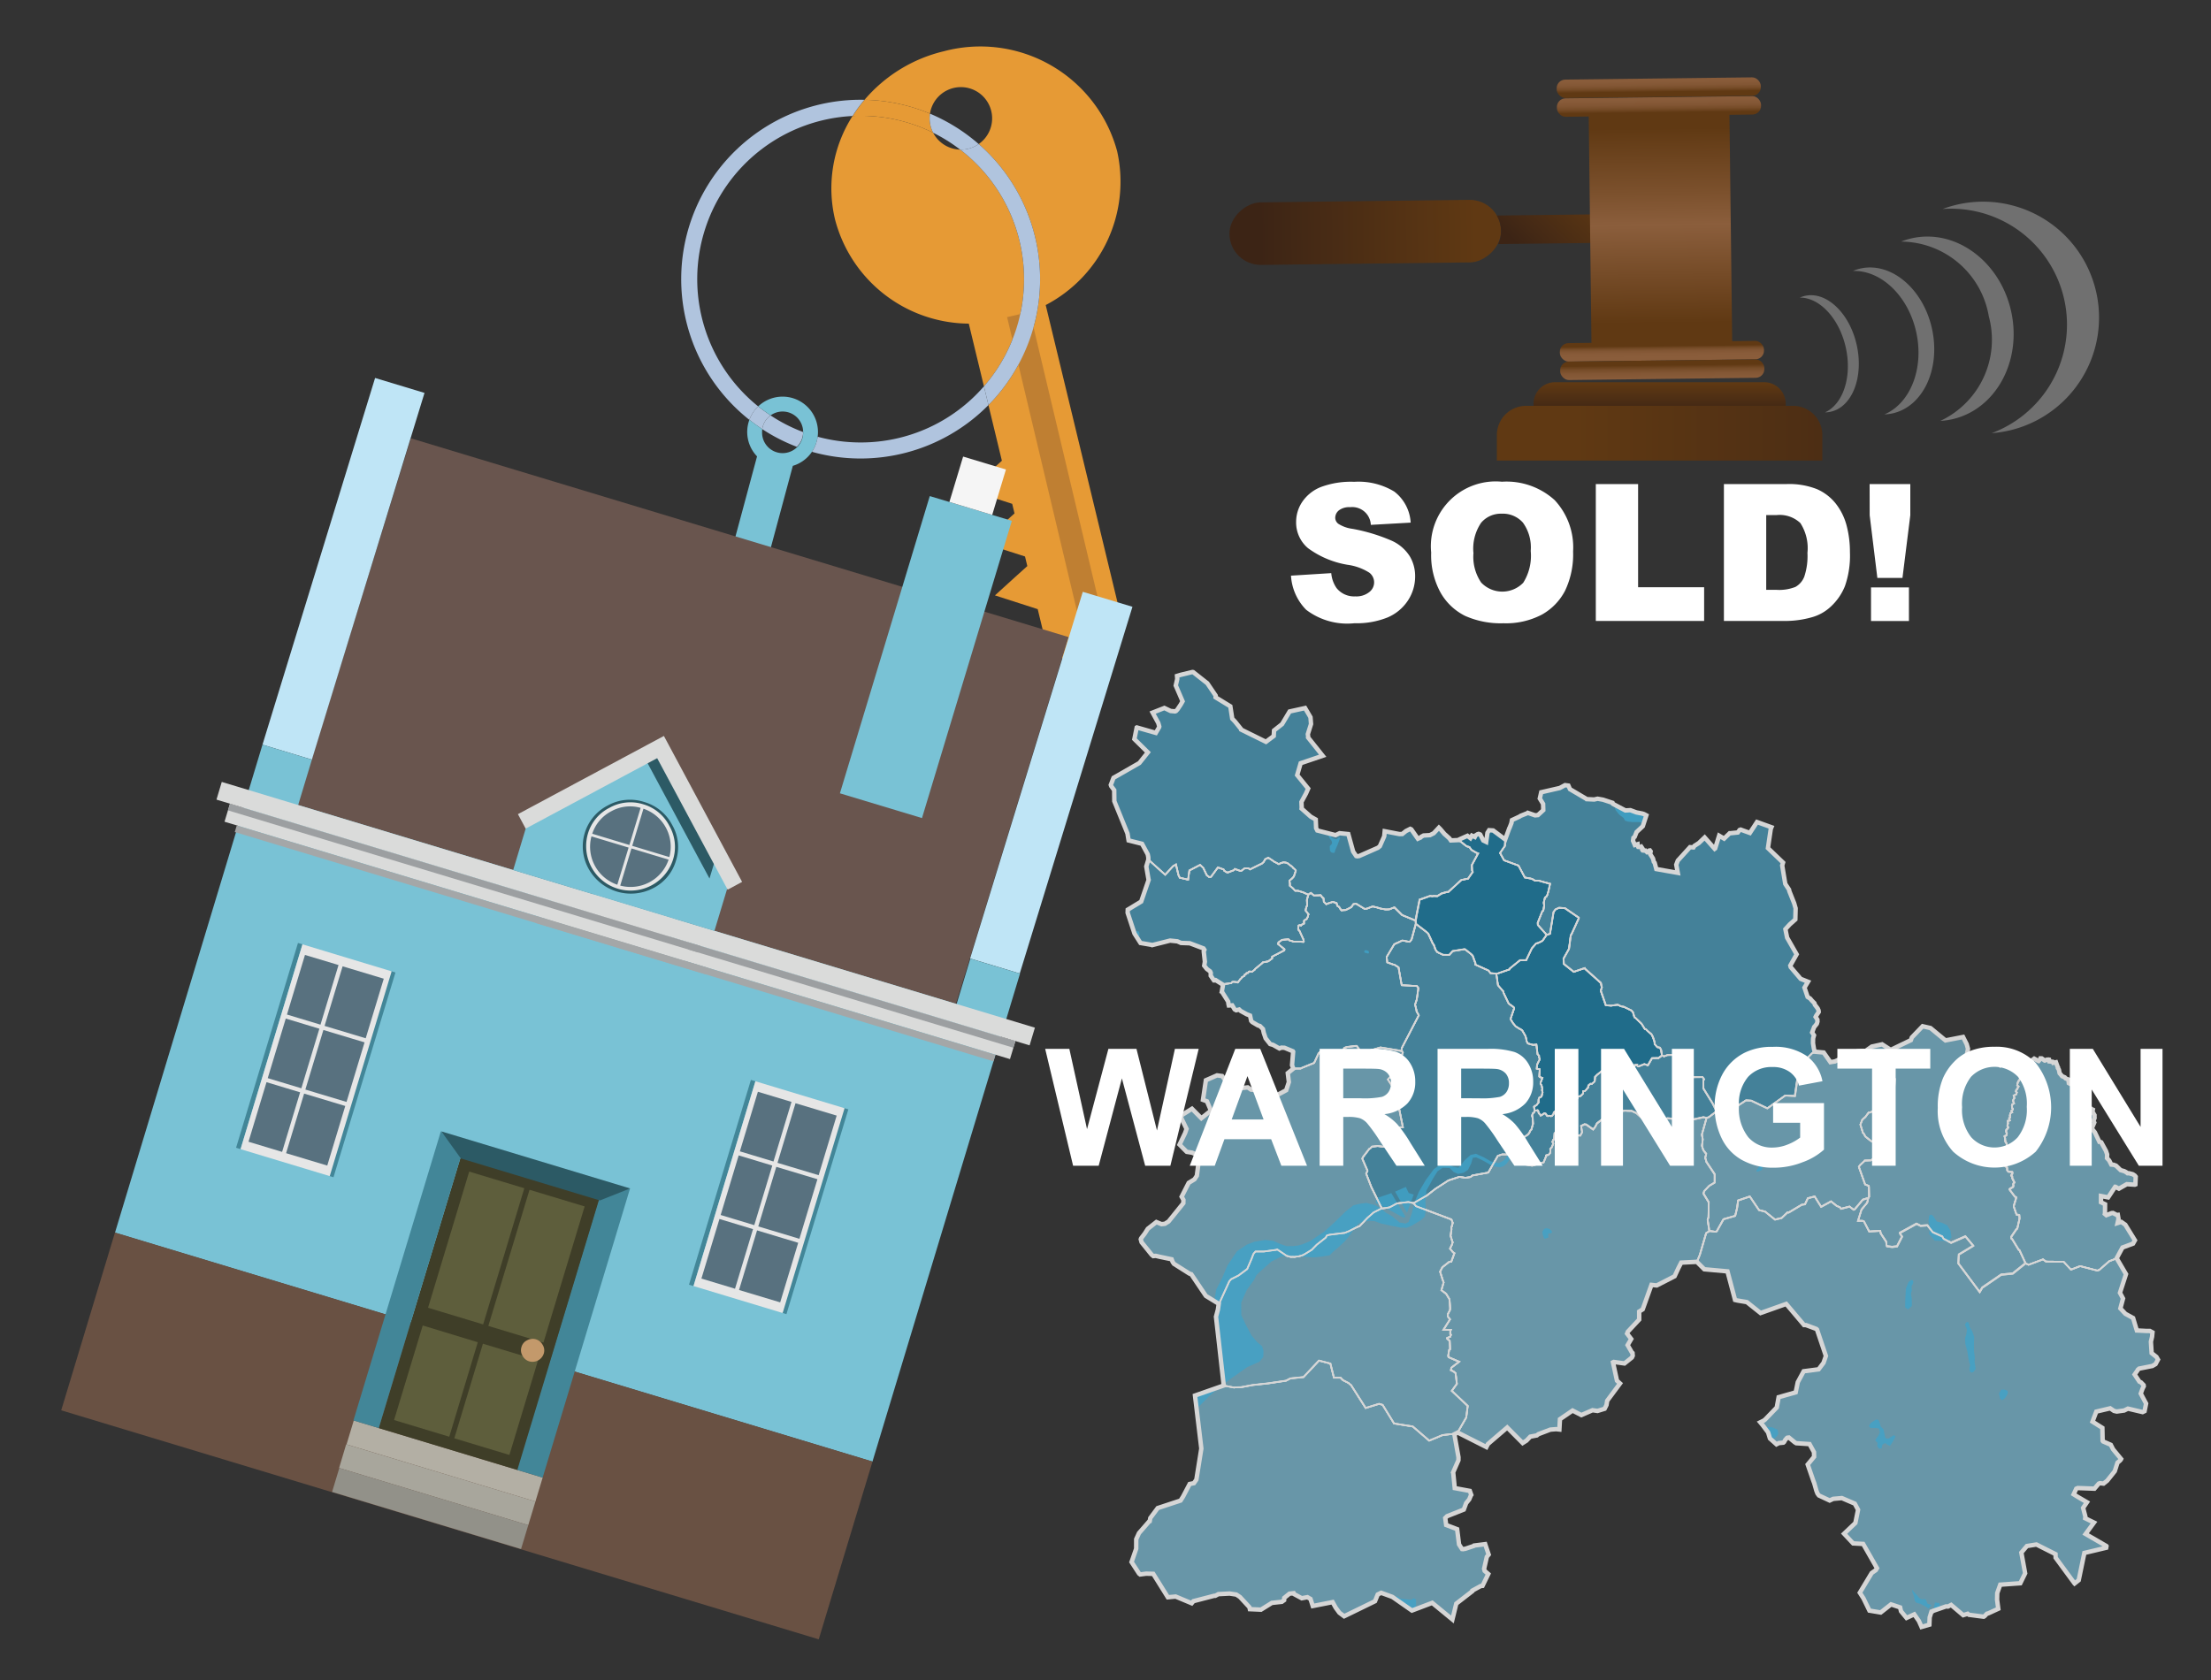 <svg xmlns="http://www.w3.org/2000/svg" xmlns:xlink="http://www.w3.org/1999/xlink" width="125" height="95" viewBox="0 0 125 95"><rect x="0" y="0" width="125" height="95" fill="#333333" stroke="none"/><defs><style>.cls-1{opacity:0.8;}.cls-2{fill:#4995b3;}.cls-2,.cls-3,.cls-4,.cls-6,.cls-7{stroke:#fff;stroke-miterlimit:10;}.cls-2,.cls-3,.cls-4,.cls-6{stroke-width:0.09px;}.cls-3{fill:#1b7aa0;}.cls-4{fill:#76afc6;}.cls-5{fill:#42beee;}.cls-12,.cls-6,.cls-7{fill:none;}.cls-7{stroke-width:0.25px;}.cls-8{isolation:isolate;}.cls-42,.cls-9{fill:#fff;}.cls-10{fill:#e69a35;}.cls-11{fill:#b0c4de;}.cls-13{fill:#79c2d5;}.cls-14{fill:#bf7f32;}.cls-15{fill:#69554e;}.cls-16{fill:#bfe5f6;}.cls-17{fill:#695143;}.cls-18{fill:#f5f5f5;}.cls-19{fill:#428698;}.cls-20{fill:#e6e6e6;}.cls-21{fill:#58717f;}.cls-22{fill:#b3afa4;}.cls-23{fill:#a8a69c;}.cls-24{fill:#929189;}.cls-25{fill:#3f3e28;}.cls-26{fill:#5e5e3c;}.cls-27{fill:#c3996b;}.cls-28{fill:#2c5a65;}.cls-29{fill:#dadbda;}.cls-30{fill:#a4a7a8;}.cls-31{fill:#9c9fa1;}.cls-32{fill:url(#linear-gradient);}.cls-33,.cls-39,.cls-40,.cls-42{fill-rule:evenodd;}.cls-33{fill:url(#linear-gradient-2);}.cls-34{fill:url(#linear-gradient-3);}.cls-35{fill:url(#linear-gradient-4);}.cls-36{fill:url(#linear-gradient-5);}.cls-37{fill:url(#linear-gradient-6);}.cls-38{fill:url(#linear-gradient-7);}.cls-39{fill:url(#linear-gradient-8);}.cls-40{fill:url(#linear-gradient-9);}.cls-41{opacity:0.3;}</style><linearGradient id="linear-gradient" x1="-555.496" y1="-4001.136" x2="-555.496" y2="-3988.913" gradientTransform="translate(632.681 4007.988)" gradientUnits="userSpaceOnUse"><stop offset="0" stop-color="#603913"/><stop offset="0.791" stop-color="#442915"/><stop offset="1" stop-color="#3c2415"/></linearGradient><linearGradient id="linear-gradient-2" x1="268.464" y1="-87.455" x2="268.464" y2="-82.162" gradientTransform="translate(-162.719 -113.978) rotate(44.312)" xlink:href="#linear-gradient"/><linearGradient id="linear-gradient-3" x1="-1283.595" y1="3022.946" x2="-1283.595" y2="3033.964" gradientTransform="translate(1182.421 -3015.674) scale(0.848 1)" gradientUnits="userSpaceOnUse"><stop offset="0" stop-color="#603913"/><stop offset="0.333" stop-color="#7c512d"/><stop offset="0.495" stop-color="#8b5e3c"/><stop offset="1" stop-color="#603913"/></linearGradient><linearGradient id="linear-gradient-4" x1="-563.538" y1="-3875.627" x2="-562.059" y2="-3875.627" gradientTransform="matrix(0, 1, -0.848, 0, -3192.915, 568.438)" gradientUnits="userSpaceOnUse"><stop offset="0" stop-color="#8b5e3c"/><stop offset="0.513" stop-color="#895c3a"/><stop offset="0.712" stop-color="#825634"/><stop offset="0.856" stop-color="#764c28"/><stop offset="0.974" stop-color="#653d18"/><stop offset="1" stop-color="#603913"/></linearGradient><linearGradient id="linear-gradient-5" x1="-564.461" y1="-3875.627" x2="-563.228" y2="-3875.627" gradientTransform="matrix(0, 1, -0.848, 0, -3192.927, 568.438)" xlink:href="#linear-gradient-4"/><linearGradient id="linear-gradient-6" x1="-547.901" y1="-3875.627" x2="-548.851" y2="-3875.627" gradientTransform="matrix(0, 1, -0.848, 0, -3192.749, 568.437)" xlink:href="#linear-gradient-4"/><linearGradient id="linear-gradient-7" x1="-546.312" y1="-3875.627" x2="-547.804" y2="-3875.627" gradientTransform="matrix(0, 1, -0.848, 0, -3192.736, 568.437)" xlink:href="#linear-gradient-4"/><linearGradient id="linear-gradient-8" x1="93.826" y1="23.419" x2="93.826" y2="21.643" gradientUnits="userSpaceOnUse"><stop offset="0" stop-color="#3c2415"/><stop offset="1" stop-color="#603913"/></linearGradient><linearGradient id="linear-gradient-9" x1="115.343" y1="24.494" x2="89.023" y2="24.494" xlink:href="#linear-gradient-8"/></defs><g id="Layer_1" data-name="Layer 1"><g class="cls-1"><g id="districtpaths"><path id="WA-01_districtpath" data-name="WA-01 districtpath" class="cls-2" d="M87.579,63.088h0l.106.026.056-.017.033-.041.009-.017.053-.061,0-.065.047-.049.053-.018.053.048.029.046.087.006.084-.041.085.01.043-.055.049-.011.18-.131.028,0h0l.14-.067.066-.141.038-.012.049-.042.081-.019.037-.078L89,62.321l.095-.092.01-.039.064-.066.024-.055.006-.061.163-.032.042-.045.03-.021.071-.085v-.118l.095-.013.064-.054.075-.1.044-.038.01-.115.12-.1.081.007.153-.134.01-.015.02-.25.1-.1.005-.01.219-.173.024-.009.046-.054.053-.039.189-.055.046-.029.017-.006.1.125.233.105.129-.208.089.086.143-.067.139.062.126-.011.017-.053.01-.015.111-.035.044-.036.153.006.05-.027.07.02.2-.157H92.5l.137.091.337-.133.147.051.032.025.024-.017.229-.395.319-.007.036.008.187-.138.023-.007.115.036.183-.071.448-.005.09.065.04.277.169.374.145.074.05.231.165.237.882-.007.089.124L96.3,61.1l.01.443.522.845.227.448-.009.006-.444.338-.063.016-.06.011L96.3,63.17l-.921.2-.183,0-.152-.041-.093-.03-.2-.02-.048-.011-.4-.038-.041,0-.207.081-.059.03-.34.095-.684-.145-.131-.06-.01-.015-.315-.282-.275-.124-.248-.005-.043-.01-.081,0-.438.061,0,0-.273.257-.272.217-.229-.006-.093-.024-.275.216-.1.194-.116.151-.391-.278-.106-.012-.185.092.055.354h0l-.1.186-.2-.013-.032.014-.088,0-.025,0-.08-.039h-.107l-.068-.025-.041-.041-.133-.009-.038-.026-.075-.1-.068-.019-.105.018-.052.04-.038.01-.039.02-.093.033-.036.018-.108-.017-.028.008h0l-.024.348-.049.022-.049.117.048.1-.043.11-.04.093h-.005l-.085.11.01.026v.174l-.082.1-.022.021-.131.033,0,.034-.147.361-.646.186-.385-.067-.045-.384-.093-.112-.054-.234-.024-.213,0-.057.1-.527.249-.161.089-.1.031-.079.039-.068.04-.032.009-.014.091-.323-.02-.349-.033-.1.007-.041.039-.108.059-.036.046-.105.162-.029.035.034.033.143.048.031.028.033.025.055.052-.012.154-.11.079.019.081.119.049.016Z"/><path id="WA-02_districtpath" data-name="WA-02 districtpath" class="cls-3" d="M91.65,56.906l.151.024.431.208.083.1,0,0,.083.28.055.035.346.331.187.3.062.014.105.107.2.167,0,0,.016.023.059.117.007,0,.1.3.008.127.149.17.144.025.068.122.053.334-.023.007-.187.138-.036-.008-.319.007-.229.395-.024.017-.032-.025-.147-.051-.337.133-.137-.091H92.49l-.2.157-.07-.02-.05.027-.153-.006-.044.036-.111.035-.01.015-.017.053-.126.011-.139-.062-.143.067-.089-.086-.129.208-.233-.105-.1-.125-.017.006-.046.029-.189.055-.053.039-.046.054-.024.009-.219.173-.005.01-.1.1-.02.25-.01.015-.153.134-.081-.007-.12.1-.01.115-.044.038-.075.1-.064.054-.095.013v.118l-.071.085-.03.021-.042.045-.163.032-.006.061-.024.055-.064.066-.01.039L89,62.321l-.011.042-.037.078-.081.019-.049.042-.038.012-.066.141-.14.067h0l-.028,0-.18.131-.049.011-.043.055-.085-.01-.084.041-.087-.006-.029-.046-.053-.048-.053.018-.047.049,0,.065-.053.061-.009.017-.033.041-.056.017-.106-.026h0l-.073.026-.049-.016-.081-.119L87.3,62.96l-.154.11-.052.012-.025-.055-.028-.033-.048-.031-.033-.143-.035-.034-.162.029-.039-.231.023-.026,0-.01.113-.045,0,0L87,62.318l-.021-.028.009-.131.045-.1.12-.052.06-.243h0l-.035-.124,0-.012.021-.04-.041-.207-.063-.1.007-.07.1-.258-.15-.05-.019-.022-.008-.013.026-.4-.167-.039.015-.221.12-.25.033-.04v0l-.01-.055-.029-.073,0-.091-.087-.09-.063-.539-.184.018-.3-.084-.07-.115-.038-.193-.006-.013-.014-.072-.19-.332-.114-.084-.038-.009-.225-.144-.145-.174-.144-.235.207-.612-.034-.065-.277-.2-.3-.629L85,56.088l-.313-.366-.092-.648.735-.254,0-.037.6-.486.345,0,.32-.67.241-.276.136-.034.224-.115.232-.334.141-.043.055-.022.2-1.232.11-.145.2-.092.333.021.784.538,0,.041-.423.928-.027.015-.1.777-.31.557.018.3.559.446.619-.212.02.039.895.8.042.209.015.033-.062.2.284.821.305.022.366-.054Z"/><path id="WA-03_districtpath" data-name="WA-03 districtpath" class="cls-2" d="M89.262,51.89l-.784-.538-.333-.021-.2.092-.11.145-.2,1.232-.055.022-.141.043-.5-.559-.007-.124.261-.658.056-.021.051-.333-.018-.036-.009-.1.07-.283.08-.048.052-.094.064-.216.092-.414-.652-.179-.211,0-.075-.057-.144-.057-.346-.064-.355-.671-.816-.3-.23-.413.274-.4.019-.367.234-.641.014-.017.109-.282V46.5l.024-.126.442-.207.045-.034.391-.156.018-.016.412.143.161-.016.3-.278-.01-.354-.187-.3.081-.354,1.049-.241.3-.161.19.025.089.2.941.555,0,.008.424.021.192-.044.307.055.539.177.021.058.7.372.284-.015.341.127.336.065.094.031.132.07-.2.614-.353.331-.108.274-.068.05-.024.169.1.239.156-.046.013.115.021.038.1.01.067-.026.075.114-.015.069.023.032.156.018.005,0,.088.084.031-.011.091-.083.039,0,.04.053-.025.151V48.3l.156.24.048.191.047.056.094.353,1.213.216-.086-.462.087-.232.691-.76.193.014.052-.085.256-.164.327-.314L96.94,48l.028-.021.224-.721.281.165.312-.3h.006l.457-.046.1-.14.06-.023.522.189.4-.617.816.294-.038.091-.16,1.089.854.82-.049.161.174,1.043.214.325.016.084.272.683.083.287-.016.631-.319.284-.243.267.1.48.538.941-.359.638.024.088.563.661.415.164-.2.333.178.528.14.087.1.123h0l.139.14.03.1.006,0,.145.19.051.11,0,.045v.005l0,.015v.035l-.141.208-.034.068.1.153.005.115-.037.124-.14.175-.01.006-.114.308.105.16-.045.155-.007.057,0,.238.05.308.046.168-.155.1-.4.412-.075.2-.191.116-.142.131,0,.491-.154,1.062-.55-.025-1.008.722-.919-.436-.291-.014-.534.351-.087.072-.54.083-.279.011-.216.091-.227-.448-.522-.845L96.3,61.1l.042-.067-.089-.124-.882.007-.165-.237-.05-.231-.145-.074L94.844,60l-.04-.277-.09-.065-.448.005-.183.071-.115-.036-.053-.334-.068-.122-.144-.025-.149-.17-.008-.127-.1-.3-.007,0-.059-.117-.016-.023,0,0-.2-.167-.105-.107-.062-.014-.187-.3-.346-.331-.055-.035-.083-.28,0,0-.083-.1L91.8,56.93l-.151-.024-.188-.095-.366.054-.305-.022-.284-.821.062-.2-.015-.033-.042-.209-.895-.8-.02-.039-.619.212-.559-.446-.018-.3.31-.557.1-.777.027-.015.423-.928Z"/><path id="WA-04_districtpath" data-name="WA-04 districtpath" class="cls-4" d="M88.025,64.1l.036-.018.093-.033.039-.02.038-.01.052-.04.105-.018.068.019.075.1.038.026.133.009.041.041.068.025h.107l.08.039.025,0,.088,0,.032-.014.2.013.1-.186h0l-.055-.354.185-.092.106.012.391.278.116-.151.1-.194.275-.216.093.024.229.006.272-.217.273-.257,0,0,.438-.061.081,0,.043.01.248.005.275.124.315.282.01.015.131.06.684.145.34-.095.059-.03.207-.081.041,0,.4.038.048.011.2.02.093.03.152.041.183,0,.921-.2.185.032-.266.947.049.276-.043.353.028.123.059.149.151.19-.057.231.044.12.022.1.468.7v.477l-.308.184-.286.3-.039.135.3.494-.017.857-.048.124.1.648-.186.11L96.1,70.962l-.164.393h0l-.883.044-.16.313-.213.459-1.01.518-.3-.031-.5,1.383-.2.125v.452l-.645.69-.04.105.234.3-.2.345.239.414.038.032.012.154-.05.1-.418.334-.607-.086-.042.022.226,1.039.173.155-.726.978-.04.244-.106.21-.4.124-.283-.041-.631.275-.5-.256-.713.488-.032.584-.184-.021-.326.026-.68.258-.084.07-.373.071-.215.225-.214.135-.874-.879-1.092.937-.085.169-1.621-.819.487-.848.082-.652-.9-.852.288-.4-.073-.6-.122-.1-.143-.064,0-.007.025-.139.438-.337-.595-.256-.023-.07.056-.344.053-.036-.021-.473-.138-.113-.015-.045.008-.012.171-.063.045-.115-.04-.035,0-.168.031-.071-.406-.011-.009,0,.369-.583-.119-.155V74.3l.113-.212.015-.1-.036-.513-.194-.317-.266-.2.127-.441-.052-.135-.149-.474.129-.25.379-.3.124-.006.178-.488-.012-.011-.067-.038-.17-.21.115-.237.036-.129-.019-.024-.1-.337.053-.376-.011-.087.019-.047.062-.218-.075-.192-2-.751-.145-.176.746-.428.491-.382.735-.475.611-.2.216.026.127.027.3-.047.1-.085.9-.165.542-.945.248-.085.589.007.579.079.093.112.045.384.385.067.646-.186.147-.361,0-.034.131-.033.022-.021.082-.1v-.174l-.01-.026.085-.11h.005l.04-.093.043-.11-.048-.1.049-.117.049-.022.024-.348h0l.028-.008Z"/><path id="WA-05_districtpath" data-name="WA-05 districtpath" class="cls-2" d="M86.376,59.007l.3.084.184-.018.063.539.087.09,0,.091.029.073.01.055v0l-.033.04-.12.25-.015.221.167.039-.026.4.008.013.019.022.15.05-.1.258-.007.07.063.1.041.207-.021.04,0,.012.035.124h0l-.06.243-.12.052-.045.1-.009.131.021.028-.137.183,0,0-.113.045,0,.01-.023.026.039.231-.046.105-.059.036-.039.108-.007.041.033.1.02.349-.091.323-.009.014-.04.032-.039.068-.031.079-.089.1-.249.161-.1.527,0,.057.024.213.054.234-.579-.079-.589-.007-.248.085-.542.945-.9.165-.1.085-.3.047-.127-.027L82.5,66.55l-.611.2-.735.475-.491.382-.746.428-.29-.064-.644.08-.419.223-.369.061-.074,0-.591-1.2-.293-.762.075-.165-.294-.682.034-.084.361-.472.056-.029.1-.1H77.6l.287-.032.471.055.3-1.094.651-.033L79.082,62.6l-.054-.026.028-.567-.031-.109-.561-.861.4-.436.055-.076.346-.883.045-.131-.057-.082-.011-.155.966-1.862-.126-.22-.006-.065-.059-.246-.023-.062.1-.3.085-.6,0-.053-.075-.106-.855-.047L79.24,55.7l-.178-1-.235-.148-.038,0-.364-.133-.032-.309.426-.713.152-.077L79,53.316l.275-.132.089.008.308.065.036-.008.1-.126.238-.882.585.449.109.1.247.537,0,.013.064.075.1.282.1.137.32.151.352.009.2-.219.628-.1.068,0,.333.262.1.1.107.3.045.106v0l0,.1.719.322.04.027.094.131.247.021.093.016.092.648.313.366-.008.043.3.629.277.2.034.065-.207.612.144.235.145.174.225.144.038.009.114.084.19.332.014.072.006.013.038.193Z"/><path id="WA-06_districtpath" data-name="WA-06 districtpath" class="cls-4" d="M64.235,87.575l0-.537.156-.345.58-.665L65,86.02l.034-.178.419-.564,1.292-.426.142-.225.374-.712.239-.046.139-.2.28-1.756-.358-3,1.625-.568.585.113.03-.01.355-.01.657-.122.053-.007.824-.088,1.006-.15.022-.009.228-.121.745-.076.874-.932.646.167.2.8.377,0,.047.053.091.09.315.159.094.088.041.023.828,1.3.76-.235.2.058.648,1.055.007,0,1.049.168.926.8.757-.314L82,81.1l.225,0,.233,1.3,0,.17-.3.689.006.008.087.879.853.158.081.225-.025.036-.091.219L82.89,85l-.134.364-.942.373-.107.106.054.393.619.236.108.863.169.261.059.006.135-.024.472-.159.018-.022.625-.078.2.589-.1.128-.153.678.031.117.2.175-.326.671-.1.01-.474.258,0,.036-.907.7-.218.895-1.142-.938-1.147.434L78.717,90.3l-.633-.23-.193.094-.155.382-1.744.85-.267-.2-.208-.283-.178-.319-1.121.221-.13-.4-.174-.1-.318.061-.435-.235-.023-.049-.238.026-.293.238-.009.129-.13.093-.564.061-.615.383L70.662,91l-.023-.106-.011-.015-.528-.569-.2-.136-.378-.057-.635.033-.176.094h-.062l-1.173.3-.1.118-.908-.379-.439.041L65.2,89l-.368-.009-.024,0-.347.046-.062-.05-.425-.653Z"/><path id="WA-07_districtpath" data-name="WA-07 districtpath" class="cls-4" d="M70.752,71.193l.105-.279.034-.044.087-.1.391,0,.094,0,.684-.093.056-.024.531.359.242.065.1-.007.1.007.171-.028.063,0,.051-.018.1-.026.1-.033.111-.06.38-.233.283-.289.508-.4.019-.022.032-.08.029-.023.134-.039.865-.107.259-.106.386-.2.195-.079.453-.472.343-.3.455-.229.074,0,.369-.061.419-.223.644-.08.29.064.145.176,2,.751.075.192-.062.218-.019.047.011.087-.053.376.1.337.019.024-.036.129-.115.237.17.21.067.038.012.011-.178.488-.124.006-.379.3-.129.25.149.474.052.135-.127.441.266.2.194.317.036.513-.015.1-.113.212v.153l.119.155-.369.583.009,0,.406.011-.031.071,0,.168.04.035-.045.115-.171.063-.008.012.015.045.138.113.021.473-.053.036-.056.344.023.07.595.256-.438.337-.025.139,0,.007.143.064.122.1.073.6-.288.4.9.852-.082.652-.487.848-.19.1L82,81.1l-.441.054-.757.314-.926-.8L78.825,80.5l-.007,0-.648-1.055-.2-.058-.76.235-.828-1.3-.041-.023-.094-.088-.315-.159-.091-.09-.047-.053-.377,0-.2-.8-.646-.167-.874.932-.745.076-.228.121-.022.009-1.006.15-.824.088-.053.007-.657.122-.355.01-.03.01-.585-.113-.438-3.888.108-.407.047-.325.027-.033.566-1.242.1-.116.424-.214.487-.363Z"/><path id="WA-08_districtpath" data-name="WA-08 districtpath" class="cls-4" d="M67.664,66.485,67.8,65.4l-.087-.08-.321-.141-.3-.047-.006,0-.4-.405L67,64.069l.081-.232-.322-.666.081-.132.548-.342.531.537.541-.43-.225-.527-.225-.083.165-1.109.63-.276.286.038.571.746.876-.105.189.128.994.094.205.168.017,0,.312.016.459-.246.152-.461-.062-.506.313-.255h.414l.018-.017.74-.3.249-.539.106-.107.02,0,.311.155,0,0,.3.053.417.149.066.03.165-.375.057-.2L76,59.266l.061-.03.093-.026.467-.06.084,0,.278.4,1.059-.314,1.212.2.057.082-.045.131-.346.883-.055.076-.4.436.561.861.031.109-.028.567.054.026.232,1.128-.651.033-.3,1.094L77.89,64.8l-.287.032h-.035l-.1.1-.056.029-.361.472-.034.084.294.682-.075.165.293.762.591,1.2-.455.229-.343.3-.453.472-.195.079-.386.2-.259.106-.865.107-.134.039L75,69.885l-.032.08-.019.022-.508.4-.283.289-.38.233-.111.06-.1.033-.1.026-.051.018-.063,0-.171.028-.1-.007-.1.007-.242-.065-.531-.359-.056.024-.684.093-.094,0-.391,0-.087.1-.034.044-.105.279-.249.565-.487.363-.424.214-.1.116-.566,1.242-.027.033-.721-.442-.009-.008-.821-1.219h-.006l-.108-.041-.866-.548-.073-.1-.058-.153-.717-.151-.182-.044-.141.014-.088-.073-.573-.71-.045-.168.02-.055.2-.263.177-.277.484-.38.29.12.19-.021.211-.132.832-1.032,0-.19-.1-.178.4-.782.327-.2Z"/><path id="WA-09_districtpath" data-name="WA-09 districtpath" class="cls-2" d="M73.464,52.634l-.063-.057,0-.018-.008-.025.008-.181.011-.012.074-.026.068.026.028-.045.135-.065,0-.155.016-.025.135-.077.012-.025v0l.051-.095.026-.112.017-.033-.172-.224.056-.214.039-.048-.015-.317,0-.008.078-.3.131-.1.017-.007.174.148.278-.01.017.005.028-.013.052,0,.006,0,.107.142.03.009.021.019.012.064.008.137.141.14.038-.025L75.344,51l.054.014,0,0,.128.038.031.014.033.11.026.057.082.044.091.144.048.055.113-.013,0,0,.117-.005.165-.081.159-.083.116-.17.12-.02.078.017.016.015.428.261.123-.019.328-.125.169.044.02,0,.276.084.257.045.113,0,.122-.009.105-.043.048-.022.121-.04.434.433.759.312.007.008.007.178-.238.882-.1.126-.036.008-.308-.065-.089-.008L79,53.316l-.024.006-.152.077-.426.713.032.309.364.133.038,0,.235.148.178,1,.009.009.855.047.075.106,0,.053-.085.6-.1.3.023.062.059.246.006.065.126.22-.966,1.862.011.155-1.212-.2-1.059.314-.278-.4-.084,0-.467.06-.093.026-.061.03-.014.009-.057.2-.165.375-.066-.03-.417-.149-.3-.053,0,0-.311-.155-.02,0-.106.107-.249.539-.74.3-.018.017h-.414l-.072-.192.063-.766-.015-.024-.476-.2-.174-.007-.112.046-.36-.2-.162-.046-.258-.325-.106-.314-.045-.212-.17-.17L71.153,58l-.053-.024-.3-.175-.066-.071-.064-.3-.188-.074-.342-.188-.083-.08-.16.041h-.013l-.087-.052-.136-.227-.192.008-.018-.072-.018-.147-.356-.564h0l.068-.386.02-.036.408-.052.045-.018.039-.051.076-.016.226.03.016.009.156-.2,0-.007.033-.014.034-.063.157-.094.013-.069.066-.024.032-.054.079-.011.005,0,.038-.06.045-.022.142.019.156-.122.033-.049v0l.389-.319.027-.04.313-.063.221-.162,0-.1.689-.359.007-.061-.366-.3.03-.091.2-.141.354-.035.019.013.079.073L73,53.2l.147.054.364,0,.179.012.022-.031-.021-.106Z"/><path id="WA-10_districtpath" data-name="WA-10 districtpath" class="cls-2" d="M73.4,52.353l-.008.181.008.025,0,.018.063.057.224.489.021.106-.022.031-.179-.012-.364,0L73,53.2l-.064-.005-.079-.073-.019-.013-.354.035-.2.141-.03.091.366.3-.007.061-.689.359,0,.1-.221.162-.313.063-.027.04-.389.319v0l-.033.049-.156.122-.142-.019-.045.022-.038.06-.005,0-.079.011-.032.054-.066.024-.013.069-.157.094-.034.063-.033.014,0,.007-.156.2-.016-.009-.226-.03-.076.016-.039.051-.045.018-.408.052-.02.036-.417-.265-.051.016h-.045l-.182-.263,0-.167-.039-.08-.182-.135-.149-.187.038-.221-.065-.582.037-.092-.049-.079-.775-.293-.5-.018-.2-.091-.412-.042-1.018.257-.03-.015-.625-.107-.338-.529-.39-1.18.007-.174.759-.459.423-1.229-.013-.049L64.806,49l.119-.392.946.851.438-.479.172-.1.142.6.074.148.468.11.073-.52.607-.315.18.171.2.415.131.1.053,0,.054-.014.388-.529.319.112.039.074.126.081.072.021,0,0,.348-.132.055-.07.323.116h.027l.2-.149.226,0,.077.059.565-.279.094-.038.114-.1.089-.16L71.7,48.5l.246.157.078.063.067.031.209.114.116-.058.16-.047.127.019.1.038.162.129h.011l.115.1.016.031.094.076.062.071,0,.015-.108.327-.109.119L72.9,49.8l.03.164,0,.122.165.137.131.141h.154l.309.095.277.13-.078.3,0,.008.015.317-.039.048-.056.214.172.224-.017.033-.026.112-.051.095v0l-.012.025-.135.077-.016.025,0,.155-.135.065-.028.045-.068-.026-.074.026Z"/><path id="WA-11_districtpath" data-name="WA-11 districtpath" class="cls-2" d="M83.226,49.226l.035.078-.269.389-.027.014-.05-.005-.3.062-.747.685-.068-.015-.3.085-.254.154-.2-.011-.078.017-.123-.019-.593.211-.183.936-.038.248-.759-.312-.434-.433-.121.04-.048.022-.105.043-.122.009-.113,0-.257-.045L77.8,51.3l-.02,0-.169-.044-.328.125-.123.019-.428-.261-.016-.015-.078-.017-.12.02-.116.17-.159.083-.165.081-.117.005,0,0-.113.013-.048-.055-.091-.144-.082-.044-.026-.057-.033-.11-.031-.014-.128-.038,0,0L75.344,51l-.321.105-.038.025-.141-.14-.008-.137-.012-.064-.021-.019-.03-.009-.107-.142-.006,0-.052,0-.028.013-.017-.005-.278.01-.174-.148-.017.007-.131.1-.277-.13-.309-.095h-.154l-.131-.141-.165-.137,0-.122L72.9,49.8l.139-.118.109-.119.108-.327,0-.015-.062-.071-.094-.076-.016-.031-.115-.1h-.011l-.162-.129-.1-.038-.127-.019-.16.047-.116.058-.209-.114-.067-.031-.078-.063L71.7,48.5l-.169.088-.089.16-.114.1-.094.038-.565.279-.077-.059-.226,0-.2.149h-.027l-.323-.116-.055.07-.348.132,0,0-.072-.021-.126-.081-.039-.074-.319-.112-.388.529-.054.014-.053,0-.131-.1-.2-.415-.18-.171-.607.315-.073.52-.468-.11-.074-.148-.142-.6-.172.1-.438.479-.946-.851-.006-.141-.033-.158-.321-.591-.759-.191-.064-.394L63,45.306l-.007-.625-.169-.228-.023-.067.154-.4,1.461-.838.48-.6-.762-.75.132-.657,0,0,1.076.307.189-.324.006-.036-.055-.2-.321-.591.665-.261.353.169.25.023.054-.021.086-.093.177-.265.109-.191-.386-.894.084-.369-.012-.171.2-.061L67.413,38l.042.006.8.632.472.7,0,.095.833.509.108.7.155.161.356.443v.019l1.393.687.441-.328.018-.314.455-.36.426-.714.874-.193.3.519.031.383-.18.574.017.133,0,.055.825,1.034-1.246.422-.2.671.62.763-.119.272-.261.485.015.316-.007.055.52.461.281.159.022.49.066.131,1.033.263.229-.109.491.049.274.988.173.254.056.014.106-.013,1.066-.469.109-.089.247-.559L78.285,47l.8.155.045.005.145,0L79.485,47l.245-.124.06.029.371.528.155-.07.033-.04.132-.072.365-.022.212-.108.291-.313.072.071.251.294.047.037.229.208.076.111.447-.02.448.351.15.038.121.166.276.16.1.038-.356.662Z"/><path id="WA-12_districtpath" data-name="WA-12 districtpath" class="cls-3" d="M81.872,50.449l.747-.685.3-.062.05.005.027-.014.269-.389-.035-.078-.017-.307.356-.662-.1-.038-.276-.16-.121-.166-.15-.038-.448-.351.029-.036.463-.205.166.131.084-.142.165.075.036-.078.112-.073.07-.022.087.034h0l.173.338.165.081.073-.516.092-.146.23.015.68.508-.019.367-.274.4.23.413.816.3.355.671.346.064.144.057.075.057.211,0,.652.179-.092.414-.064.216-.052.094-.08.048-.07.283.009.1.018.036-.051.333-.056.021-.261.658.007.124.5.559-.232.334-.224.115-.136.034-.241.276-.32.67-.345,0-.6.486,0,.037-.735.254-.093-.016-.247-.021-.094-.131-.04-.027-.719-.322,0-.1v0l-.045-.106-.107-.3-.1-.1-.333-.262-.068,0-.628.1-.2.219-.352-.009-.32-.151-.1-.137-.1-.282-.064-.075,0-.013-.247-.537-.109-.1-.585-.449-.007-.178-.007-.008.038-.248.183-.936.593-.211.123.019.078-.017.2.011.254-.154.3-.085Z"/><path id="WA-13_districtpath" data-name="WA-13 districtpath" class="cls-4" d="M105.16,65.879l-.068.1.354.995.206.08.01.05.013.566-.053.065-.311.1-.453.54-.063.029-.233-.179-.483.126-.056-.081-.2-.093-.307-.245-.56.306-.368-.584-.383.1-.163.342-.18.024-.741.443-.065-.009-.335.317-.373.09-.563-.454-.342-.085-.517-.763h-.016l-.649.221-.053.411-.11.458-.661.19-.378.675L97,69.653l-.357-.045-.1-.648.048-.124.017-.857-.3-.494.039-.135.286-.3.308-.184v-.477l-.468-.7-.022-.1-.044-.12.057-.231-.151-.19-.059-.149-.028-.123.043-.353-.049-.276.266-.947.06-.011.063-.016.444-.338.009-.006.216-.091.279-.011.54-.083.087-.072.534-.351.291.014.919.436,1.008-.722.55.025.154-1.062,0-.491.142-.131.191-.116.075-.2.4-.412.155-.1.507.047.382.546.246-.041h.006l.644-.309.243.169.14.078.221-.472.04-.039.209-.022.281,0,.015-.028.028-.029.264-.185.584-.128.486.314-.3.9v.153l.19.173.213.3.09.068.025.02.01.027-.035.761-.074.223-.359.076-.048.051,0,.324-.215.142.04.148-.088.087-.233-.106-.37.189-.1.011-.184.25-.171.148-.108.278.139.458.074.083.057.125.3.242.4.23.08.1-.012.3-.007.08-.083.151-.356.255-.353.014-.024.035Z"/><path id="WA-14_districtpath" data-name="WA-14 districtpath" class="cls-4" d="M114.1,61.134l-.058.232.081.075v0l-.055.076-.009.06-.071.058-.015.092.051.049-.035.107-.145.071.046.138-.049.058-.032.09.006.015,0,.012.051.128-.1.054v.032l-.024.046.009.024.012.112.039.036v.036l-.084.078.043.082-.1.049-.006.021v.066l-.024.017.011.13-.056.049.042.107-.124.044.026.137-.032.037-.008.106.049.06,0,.03-.072.093-.034.028-.017.068.022.109.023.029-.02.1-.113.067.041.142-.017.051.031.061-.01.04.028.067.042.022.021.15-.017.016-.009.029.011.079-.047.053.056.139-.058.049.025.059-.006.06.052.05.006.011-.044.06v0l0,.012.011.1-.036.03.047.058-.028.156-.107.091.052.1.105.087,0,.145.061.076.23.024.008.014-.006.086-.068.1.064.056v.11l.053.068,0,0-.008.02.082.135-.066.066-.008.054.016.062-.019.068-.2.128-.011.017.3.4.09.054-.149.5.159.467.16.037.013.186-.126.564-.027.026-.021.013-.3.438.013.094.052.043.36.592.043.017.343.743-.728.586-.652.062-1.07.734-.147.249-1.21-1.623.027-.5.818-.494-.44-.529-.813.358-.417-.22-.025-.033-.05-.1-.541-.242-.306-.389-.383.027-.23-.115-.935.513.014.068.106.138-.286.557-.279.034-.294-.04-.025-.079-.02-.181-.309-.469L106.3,69.6l-.63.036-.292-.567-.081-.036-.259,0,.2-.64.32-.388.064-.265.053-.065-.013-.566-.01-.05-.206-.08-.354-.995.068-.1.234-.215.024-.035.353-.014.356-.255.083-.151.007-.08.012-.3-.08-.1-.4-.23-.3-.242-.057-.125-.074-.083-.139-.458.108-.278.171-.148.184-.25.1-.011.37-.189.233.106.088-.087-.04-.148.215-.142,0-.324.048-.051.359-.076.074-.223.035-.761-.01-.027-.025-.02L107,60.9l-.213-.3-.19-.173v-.153l.3-.9,1.139-.549.054-.152.611-.636.445.1.847.7.994-.193.206.406.073.261-.07.376.395.128.047.049.052.04.07.012.075-.021.013.005.022.03.108.027.065.086.186.006h.016l.14-.084.057,0,.063-.021.185.037h0l.113.1.072-.007.21.171.114-.091.129.024.022-.008.116.055.024,0,.1-.019,0,0,.129-.008.112-.1.011,0,.1.19,0,0,.086.045.047-.04.113.014.133-.122.009-.026.137.027.045-.028.272.032-.034.065-.251.156-.007.016.029.1,0,.158,0,.007-.037.006-.16.161-.018.063-.1.044-.047.156Z"/><path id="WA-15_districtpath" data-name="WA-15 districtpath" class="cls-4" d="M119,68.643l.086.072.3-.116.08-.006.184.095.068.015.021,0,.039.228-.053.232.21-.065.227.16.543.882-.106.187-.6.221-.327.606-.431.168-.561.49-.119.036-.965-.251-.518.2-.415-.448-1-.01-.163-.123-.82.305-.165-.077-.343-.743-.043-.017-.36-.592-.052-.043-.013-.094.3-.438.021-.013.027-.026.126-.564-.013-.186-.16-.037-.159-.467.149-.5-.09-.054-.3-.4.011-.017.2-.128.019-.068-.016-.062.008-.054.066-.066-.082-.135.008-.02,0,0-.053-.068v-.11l-.064-.056.068-.1.006-.086-.008-.014-.23-.024-.061-.076,0-.145-.105-.087-.052-.1.107-.091.028-.156-.047-.058.036-.03-.011-.1,0-.012v0l.044-.06-.006-.011-.052-.05.006-.06-.025-.059.058-.049-.056-.139.047-.053-.011-.079.009-.029.017-.016-.021-.15-.042-.022-.028-.067.01-.04-.031-.061.017-.051-.041-.142.113-.067.02-.1-.023-.029-.022-.109.017-.068.034-.028.072-.093,0-.03-.049-.06.008-.106.032-.037-.026-.137.124-.044-.042-.107.056-.049-.011-.13.024-.017V62.97l.006-.021.1-.049-.043-.082.084-.078V62.7l-.039-.036-.012-.112-.009-.024.024-.046v-.032l.1-.054-.051-.128,0-.012-.006-.015.032-.09.049-.058-.046-.138.145-.071.035-.107-.051-.049.015-.092.071-.058.009-.06.055-.076v0l-.081-.075.058-.232.054-.019.047-.156.1-.044.018-.063.16-.161.037-.006,0-.007,0-.158-.029-.1.007-.016.251-.156.034-.065.02-.015v0l.037-.06.049-.156.113-.085.237.131.009,0,.085-.1.022-.052.073,0,.161.117.013,0,.006,0,.107-.046.1-.006.02,0,.016.1.189.022.032.059.156-.033.1.278.015.022,0,.031.057.094.037.191,0,.01.007,0,.129.158.152.065.047.06.009.006.15.056.024.207.076.043.189.017.009,0,.043,0,.054-.007.056.051.018.046.023.043-.032.127.007.064-.015.064.079.047.172-.049.018.009.057.075-.021.043.084.14.015.011.045-.006.049.163-.007.028.055.035.043.112-.02.032.022.094.018.031,0,.067.033.045.087.015.106.11h0l.1.044-.02.113.115.2-.006.023,0,.017,0,.019.008.033v.078l-.019.034-.036.111v.016l.04.087-.111.262-.057.04.2.249.251.524.013,0,.1.044.266.489.067.2-.008.208.125.136.117.23.132.011.135.05.263.254h.01l.195.058.123.067.059.05.075,0,.21.054.025.012.108.073.046.06-.018.437-.033.013-.454-.028-.447.254-.207-.11h0l-.4.6-.405-.077v.351l.231.112,0,.514Z"/><path id="WA-16_districtpath" data-name="WA-16 districtpath" class="cls-4" d="M104.862,85.028l-.732-.315-.488.043-.2.094-.608-.285-.08-.106-.065-.166-.123-.434-.039-.1-.328-.947.361-.437,0-.26-.251-.458-.754-.049-.086-.053-.328-.27-.091.011-.021.015-.1.114-.06.113-.044.038-.253.024-.135.07-.37-.332L99.96,81l-.311-.414-.131-.157.193-.095.071-.053.668-.691.106-.582.964-.273.118-.575.334-.618.846-.111.276-.367.134-.388-.5-1.491-.038-.036-.585-.217-.108,0-1.01-1.194-1.449.514-.777-.619-.527-.088-.139-.033-.429-1.616-1.31-.119-.42-.419.164-.393.364-1.244.186-.11.357.045.057-.032.378-.675.661-.19.11-.458.053-.411.649-.221h.016l.517.763.342.085.563.454.373-.09.335-.317.065.009.741-.443.18-.024.163-.342.383-.1.368.584.56-.306.307.245.2.093.056.081.483-.126.233.179.063-.029.453-.54.311-.1-.064.265-.32.388-.2.64.259,0,.081.036.292.567.63-.036.022.151.309.469.02.181.025.079.294.04.279-.034.286-.557-.106-.138-.014-.068.935-.513.23.115.383-.027.306.389.541.242.05.1.025.033.417.22.813-.358.44.529-.818.494-.027.5,1.21,1.623.147-.249,1.07-.734.652-.062.728-.586.165.077.82-.305.163.123,1,.01.415.448.518-.2.965.251.119-.036.561-.49.431-.168.527.9-.342,1.055.174.323-.15.559.285.305.434.239.21.7.566.029h.174l.146.079-.025.251-.065.278.042.644.271.214.088.152-.138.257-.179.1-.754.15-.059.055v0l-.189.273.269.4.087.039.151.155.009.066-.068.132-.1.282.3.565-.086.428-.112.054-.828-.195-.215.106-.414.058h-.01l-.151-.035-.214-.146-.785.186-.215.568.558.353.014.726.026.039.436.191.13.255.453.548-.016.034-.058.065-.131.109-.153.482-.428.536-.207.165-.2-.022-.066.023-.245.286-.94-.036-.087.036-.148.32.209.129.544.318-.218.321.129.5-.011.089.5.243-.474.646,1.175.68,0,.007-.016.092-1.235.294-.319,1.541-.234.184h0l-1.069-1.456-.008-.2-1.079-.544-.537.087-.315.371.215,1.172-.274.561-1.134.081h0l-.17.477-.009.371.068.514-.566.26-.078.02-.135.141-.012.009-.036.019-.83-.108-.074-.058-.252.079-.683-.579-.181.092-.1-.009-.743.258-.02.022-.063.015-.1.33-.016.408-.444.129-.15-.338-.261-.374-.437.2-.314-.381-.049-.214-.513-.171-.585.459-.637-.107-.338-.695-.2-.318.67-1.113.233-.163.067-.111-.781-1.37-.566-.03-.513-.549.638-.607.152-.747Z"/></g><g class="cls-1"><polygon class="cls-5" points="68.95 78.428 69.185 78.346 69.175 78.261 68.972 78.408 68.95 78.428"/><polygon class="cls-5" points="80.06 90.65 80.048 90.437 79.918 90.377 79.78 90.467 79.155 90.394 79.084 90.305 78.971 90.262 78.801 90.359 79.824 91.073 79.875 91.054 80.052 90.844 80.06 90.65"/><polygon class="cls-5" points="64.393 53.071 64.421 52.801 64.388 52.674 64.294 52.659 64.105 52.684 64.141 52.794 64.382 53.171 64.394 53.167 64.393 53.071"/><polygon class="cls-5" points="75.193 47.437 75.272 47.532 75.304 47.611 75.305 47.69 75.259 47.77 75.212 47.803 75.181 47.851 75.182 47.93 75.183 48.041 75.2 48.121 75.263 48.199 75.373 48.23 75.451 48.213 75.497 48.054 75.604 47.814 75.726 47.495 75.757 47.415 75.741 47.352 75.663 47.369 75.631 47.401 75.585 47.449 75.491 47.45 75.397 47.419 75.302 47.372 75.254 47.309 75.253 47.16 75.032 47.104 75.081 47.2 75.193 47.437"/><polygon class="cls-5" points="87.602 69.499 87.461 69.452 87.352 69.469 87.29 69.501 87.243 69.581 87.197 69.661 87.214 69.804 87.31 70.057 87.544 69.976 87.527 69.833 87.542 69.753 87.573 69.737 87.604 69.753 87.651 69.752 87.713 69.72 87.744 69.672 87.712 69.593 87.602 69.499"/><polygon class="cls-5" points="77.31 53.751 77.241 53.734 77.197 53.725 77.163 53.743 77.129 53.788 77.13 53.84 77.155 53.867 77.224 53.892 77.295 53.909 77.354 53.918 77.39 53.89 77.397 53.838 77.37 53.776 77.31 53.751"/><polygon class="cls-5" points="99.702 65.29 99.58 65.432 99.502 65.576 99.488 65.609 99.456 65.687 99.441 65.799 99.458 65.894 99.443 65.99 99.412 66.038 99.349 66.102 99.303 66.197 99.319 66.261 99.413 66.244 99.506 66.196 99.6 66.163 99.631 66.116 99.63 65.972 99.676 65.861 99.707 65.749 99.75 65.705 99.769 65.685 99.846 65.589 99.975 65.41 99.767 65.32 99.702 65.29"/><polygon class="cls-5" points="77.832 67.753 77.772 68.018 78.506 68.4 79.351 68.858 79.426 68.819 79.449 68.782 78.658 67.469 77.832 67.753"/><polygon class="cls-5" points="79.477 67.117 78.873 67.384 79.547 68.579 79.924 67.553 79.643 67.461 79.477 67.117"/><polygon class="cls-5" points="111.647 76.758 111.598 76.377 111.597 76.043 111.61 75.598 111.499 75.28 111.357 75.043 111.325 74.868 111.278 74.773 111.184 74.758 111.091 74.901 111.154 75.06 111.202 75.171 111.172 75.425 111.095 75.68 111.112 75.998 111.224 76.411 111.288 76.824 111.352 77.094 111.384 77.205 111.338 77.396 111.37 77.555 111.448 77.618 111.573 77.585 111.697 77.394 111.633 77.013 111.647 76.758"/><polygon class="cls-5" points="113.311 78.578 113.139 78.579 113.016 78.802 113.079 79.088 113.189 79.183 113.36 79.055 113.484 78.863 113.515 78.752 113.499 78.641 113.311 78.578"/><polygon class="cls-5" points="110.078 69.279 109.764 69.137 109.498 69.075 109.388 68.904 109.293 68.758 109.184 68.68 109.074 68.728 109.05 68.885 109.029 69.03 109.109 69.427 109.064 69.777 109.143 69.856 109.379 70.157 109.551 70.164 109.692 70.171 109.859 70.17 109.911 70.17 110.098 70.248 110.331 69.977 110.267 69.58 110.078 69.279"/><polygon class="cls-5" points="108.956 90.663 108.931 90.583 108.887 90.479 108.852 90.425 108.654 90.435 108.559 90.401 108.49 90.349 108.385 90.208 108.169 89.98 108.099 89.876 108.125 90.05 108.214 90.279 108.249 90.508 108.318 90.614 108.448 90.665 108.578 90.69 108.681 90.752 108.828 90.827 109.037 90.969 109.192 90.761 108.974 90.683 108.956 90.663"/><polygon class="cls-5" points="109.394 90.617 109.295 91.09 109.699 90.95 109.644 90.648 109.394 90.617"/><polygon class="cls-5" points="108.036 73.169 108.082 72.962 108.065 72.74 108.142 72.596 108.173 72.469 108.094 72.358 107.907 72.486 107.753 72.853 107.724 73.33 107.711 73.68 107.712 73.934 107.869 74.044 108.086 73.852 108.084 73.455 108.036 73.169"/><polygon class="cls-5" points="91.967 45.824 91.86 45.808 91.639 45.635 91.513 45.556 91.419 45.578 91.891 45.828 91.967 45.824"/><polygon class="cls-5" points="91.295 45.669 91.343 45.812 91.517 46.033 91.548 46.065 91.785 46.254 91.88 46.412 92.038 46.458 92.32 46.488 92.696 46.485 92.929 46.562 93.078 46.106 92.946 46.036 92.852 46.005 92.516 45.94 92.313 45.865 92.158 45.853 91.967 45.824 91.891 45.828 91.419 45.578 91.372 45.589 91.295 45.669"/><polygon class="cls-5" points="106.91 81.252 106.785 81.348 106.598 81.333 106.55 81.127 106.486 80.825 106.329 80.667 106.281 80.508 106.234 80.349 106.155 80.27 106.03 80.287 105.766 80.464 105.658 80.639 105.752 80.75 106.048 80.748 106.22 80.779 106.284 80.985 106.192 81.192 106.068 81.352 106.021 81.464 106.147 81.59 106.132 81.781 106.243 81.923 106.383 81.891 106.413 81.716 106.475 81.652 106.6 81.603 106.678 81.682 106.85 81.761 106.959 81.601 107.098 81.362 107.159 81.218 107.065 81.155 106.91 81.252"/><polygon class="cls-5" points="100.449 81.229 100.541 81.069 100.493 80.847 100.358 80.786 100.18 80.706 99.852 80.692 99.759 80.731 99.96 80.999 100.057 81.317 100.293 81.341 100.449 81.229"/><polygon class="cls-5" points="68.322 78.988 68.95 78.428 67.56 78.914 67.651 79.674 67.72 79.599 68.322 78.988"/><polygon class="cls-5" points="68.855 74.051 68.747 74.458 69.175 78.261 69.684 77.892 70.506 77.311 71.205 77.001 71.344 76.826 71.421 76.728 71.433 76.394 71.352 76.125 71.337 76.112 71.069 75.89 70.753 75.511 70.434 74.911 70.178 74.373 70.171 73.658 70.491 72.939 70.907 72.362 71.03 72.106 71.262 71.881 71.293 71.854 71.881 71.334 72.456 71.042 72.845 71.038 72.894 71.037 73.1 71.043 73.3 71.049 73.816 71.075 74.301 71.102 74.769 71.05 75.175 70.982 75.345 70.805 75.686 70.516 76.027 70.194 76.274 69.905 76.49 69.585 76.814 69.185 77.157 69.07 77.438 69.035 77.704 69.049 78.08 69.188 78.644 69.31 79.161 69.416 79.536 69.428 79.832 69.298 80.314 69.008 80.546 68.799 80.606 68.448 80.586 67.94 80.642 67.319 80.842 66.968 81.012 66.648 81.274 66.232 81.553 66.039 81.96 66.051 82.181 66.272 82.432 66.381 82.744 66.314 82.993 66.153 83.177 65.785 83.268 65.467 83.456 65.449 83.707 65.558 83.974 65.699 84.399 65.949 84.79 66.009 85.008 65.944 85.179 65.799 85.442 65.431 85.549 65.16 85.253 65.306 85.006 65.626 84.741 65.772 84.302 65.68 83.862 65.43 83.439 65.243 83.142 65.309 82.801 65.614 82.584 65.902 82.445 66.031 82.147 65.97 81.864 65.813 81.504 65.801 81.069 66.107 80.606 66.731 80.221 67.387 79.961 68.009 79.825 68.583 79.719 68.886 79.642 69.093 79.471 69.19 79.127 69.13 78.717 68.784 78.356 68.581 78.088 68.345 77.726 68.142 77.241 68.02 76.882 68.071 76.523 68.154 76.073 68.508 75.484 69.087 74.88 69.633 74.383 69.972 74.073 70.182 73.824 70.285 73.637 70.362 73.403 70.428 73.138 70.462 73.116 70.462 72.919 70.465 72.732 70.467 72.34 70.328 71.994 70.172 71.716 70.135 71.54 70.114 71.275 70.156 70.916 70.216 70.496 70.379 69.937 70.751 69.399 71.552 69.109 72.238 68.757 72.926 68.684 73.372 68.748 73.632 68.902 73.726 68.855 74.051"/></g><g id="districtpaths-2" data-name="districtpaths"><path id="WA-01_districtpath-2" data-name="WA-01 districtpath" class="cls-6" d="M87.579,63.088h0l.106.026.056-.017.033-.041.009-.017.053-.061,0-.065.047-.049.053-.018.053.048.029.046.087.006.084-.041.085.01.043-.055.049-.011.18-.131.028,0h0l.14-.067.066-.141.038-.012.049-.042.081-.019.037-.078L89,62.321l.095-.092.01-.039.064-.066.024-.055.006-.061.163-.032.042-.045.03-.021.071-.085v-.118l.095-.013.064-.054.075-.1.044-.038.01-.115.12-.1.081.007.153-.134.01-.015.02-.25.1-.1.005-.01.219-.173.024-.009.046-.054.053-.039.189-.055.046-.029.017-.006.1.125.233.105.129-.208.089.086.143-.067.139.062.126-.011.017-.053.01-.015.111-.035.044-.036.153.006.05-.027.07.02.2-.157H92.5l.137.091.337-.133.147.051.032.025.024-.017.229-.395.319-.007.036.008.187-.138.023-.007.115.036.183-.071.448-.005.09.065.04.277.169.374.145.074.05.231.165.237.882-.007.089.124L96.3,61.1l.01.443.522.845.227.448-.009.006-.444.338-.063.016-.06.011L96.3,63.17l-.921.2-.183,0-.152-.041-.093-.03-.2-.02-.048-.011-.4-.038-.041,0-.207.081-.059.03-.34.095-.684-.145-.131-.06-.01-.015-.315-.282-.275-.124-.248-.005-.043-.01-.081,0-.438.061,0,0-.273.257-.272.217-.229-.006-.093-.024-.275.216-.1.194-.116.151-.391-.278-.106-.012-.185.092.055.354h0l-.1.186-.2-.013-.032.014-.088,0-.025,0-.08-.039h-.107l-.068-.025-.041-.041-.133-.009-.038-.026-.075-.1-.068-.019-.105.018-.052.04-.038.01-.039.02-.093.033-.036.018-.108-.017-.028.008h0l-.024.348-.049.022-.049.117.048.1-.043.11-.04.093h-.005l-.085.11.01.026v.174l-.082.1-.022.021-.131.033,0,.034-.147.361-.646.186-.385-.067-.045-.384-.093-.112-.054-.234-.024-.213,0-.057.1-.527.249-.161.089-.1.031-.079.039-.068.04-.032.009-.014.091-.323-.02-.349-.033-.1.007-.041.039-.108.059-.036.046-.105.162-.029.035.034.033.143.048.031.028.033.025.055.052-.012.154-.11.079.019.081.119.049.016Z"/><path id="WA-02_districtpath-2" data-name="WA-02 districtpath" class="cls-6" d="M91.65,56.906l.151.024.431.208.083.1,0,0,.083.28.055.035.346.331.187.3.062.014.105.107.2.167,0,0,.016.023.059.117.007,0,.1.3.008.127.149.17.144.025.068.122.053.334-.023.007-.187.138-.036-.008-.319.007-.229.395-.024.017-.032-.025-.147-.051-.337.133-.137-.091H92.49l-.2.157-.07-.02-.05.027-.153-.006-.044.036-.111.035-.01.015-.017.053-.126.011-.139-.062-.143.067-.089-.086-.129.208-.233-.105-.1-.125-.017.006-.046.029-.189.055-.053.039-.046.054-.024.009-.219.173-.005.01-.1.1-.02.25-.01.015-.153.134-.081-.007-.12.1-.01.115-.044.038-.075.1-.064.054-.095.013v.118l-.071.085-.03.021-.042.045-.163.032-.006.061-.024.055-.064.066-.01.039L89,62.321l-.011.042-.037.078-.081.019-.049.042-.038.012-.066.141-.14.067h0l-.028,0-.18.131-.049.011-.043.055-.085-.01-.084.041-.087-.006-.029-.046-.053-.048-.053.018-.047.049,0,.065-.053.061-.009.017-.033.041-.056.017-.106-.026h0l-.073.026-.049-.016-.081-.119L87.3,62.96l-.154.11-.052.012-.025-.055-.028-.033-.048-.031-.033-.143-.035-.034-.162.029-.039-.231.023-.026,0-.01.113-.045,0,0L87,62.318l-.021-.028.009-.131.045-.1.12-.052.06-.243h0l-.035-.124,0-.012.021-.04-.041-.207-.063-.1.007-.07.1-.258-.15-.05-.019-.022-.008-.013.026-.4-.167-.039.015-.221.12-.25.033-.04v0l-.01-.055-.029-.073,0-.091-.087-.09-.063-.539-.184.018-.3-.084-.07-.115-.038-.193-.006-.013-.014-.072-.19-.332-.114-.084-.038-.009-.225-.144-.145-.174-.144-.235.207-.612-.034-.065-.277-.2-.3-.629L85,56.088l-.313-.366-.092-.648.735-.254,0-.037.6-.486.345,0,.32-.67.241-.276.136-.034.224-.115.232-.334.141-.043.055-.022.2-1.232.11-.145.2-.092.333.021.784.538,0,.041-.423.928-.027.015-.1.777-.31.557.018.3.559.446.619-.212.02.039.895.8.042.209.015.033-.062.2.284.821.305.022.366-.054Z"/><path id="WA-03_districtpath-2" data-name="WA-03 districtpath" class="cls-6" d="M89.262,51.89l-.784-.538-.333-.021-.2.092-.11.145-.2,1.232-.055.022-.141.043-.5-.559-.007-.124.261-.658.056-.021.051-.333-.018-.036-.009-.1.07-.283.08-.048.052-.094.064-.216.092-.414-.652-.179-.211,0-.075-.057-.144-.057-.346-.064-.355-.671-.816-.3-.23-.413.274-.4.019-.367.234-.641.014-.017.109-.282V46.5l.024-.126.442-.207.045-.034.391-.156.018-.016.412.143.161-.016.3-.278-.01-.354-.187-.3.081-.354,1.049-.241.3-.161.19.025.089.2.941.555,0,.008.424.021.192-.044.307.055.539.177.021.058.7.372.284-.015.341.127.336.065.094.031.132.07-.2.614-.353.331-.108.274-.068.05-.024.169.1.239.156-.046.013.115.021.038.1.01.067-.026.075.114-.015.069.023.032.156.018.005,0,.088.084.031-.011.091-.083.039,0,.04.053-.025.151V48.3l.156.24.048.191.047.056.094.353,1.213.216-.086-.462.087-.232.691-.76.193.014.052-.085.256-.164.327-.314L96.94,48l.028-.021.224-.721.281.165.312-.3h.006l.457-.046.1-.14.06-.023.522.189.4-.617.816.294-.038.091-.16,1.089.854.82-.049.161.174,1.043.214.325.016.084.272.683.083.287-.016.631-.319.284-.243.267.1.48.538.941-.359.638.024.088.563.661.415.164-.2.333.178.528.14.087.1.123h0l.139.14.03.1.006,0,.145.19.051.11,0,.045v.005l0,.015v.035l-.141.208-.034.068.1.153.005.115-.037.124-.14.175-.01.006-.114.308.105.16-.045.155-.007.057,0,.238.05.308.046.168-.155.1-.4.412-.075.2-.191.116-.142.131,0,.491-.154,1.062-.55-.025-1.008.722-.919-.436-.291-.014-.534.351-.087.072-.54.083-.279.011-.216.091-.227-.448-.522-.845L96.3,61.1l.042-.067-.089-.124-.882.007-.165-.237-.05-.231-.145-.074L94.844,60l-.04-.277-.09-.065-.448.005-.183.071-.115-.036-.053-.334-.068-.122-.144-.025-.149-.17-.008-.127-.1-.3-.007,0-.059-.117-.016-.023,0,0-.2-.167-.105-.107-.062-.014-.187-.3-.346-.331-.055-.035-.083-.28,0,0-.083-.1L91.8,56.93l-.151-.024-.188-.095-.366.054-.305-.022-.284-.821.062-.2-.015-.033-.042-.209-.895-.8-.02-.039-.619.212-.559-.446-.018-.3.31-.557.1-.777.027-.015.423-.928Z"/><path id="WA-04_districtpath-2" data-name="WA-04 districtpath" class="cls-6" d="M88.025,64.1l.036-.018.093-.033.039-.02.038-.01.052-.04.105-.018.068.019.075.1.038.026.133.009.041.041.068.025h.107l.08.039.025,0,.088,0,.032-.014.2.013.1-.186h0l-.055-.354.185-.092.106.012.391.278.116-.151.1-.194.275-.216.093.024.229.006.272-.217.273-.257,0,0,.438-.061.081,0,.043.01.248.005.275.124.315.282.01.015.131.06.684.145.34-.095.059-.03.207-.081.041,0,.4.038.048.011.2.02.093.03.152.041.183,0,.921-.2.185.032-.266.947.049.276-.043.353.028.123.059.149.151.19-.057.231.044.12.022.1.468.7v.477l-.308.184-.286.3-.039.135.3.494-.017.857-.048.124.1.648-.186.11L96.1,70.962l-.164.393h0l-.883.044-.16.313-.213.459-1.01.518-.3-.031-.5,1.383-.2.125v.452l-.645.69-.04.105.234.3-.2.345.239.414.038.032.012.154-.05.1-.418.334-.607-.086-.042.022.226,1.039.173.155-.726.978-.04.244-.106.21-.4.124-.283-.041-.631.275-.5-.256-.713.488-.032.584-.184-.021-.326.026-.68.258-.084.07-.373.071-.215.225-.214.135-.874-.879-1.092.937-.085.169-1.621-.819.487-.848.082-.652-.9-.852.288-.4-.073-.6-.122-.1-.143-.064,0-.007.025-.139.438-.337-.595-.256-.023-.07.056-.344.053-.036-.021-.473-.138-.113-.015-.045.008-.012.171-.063.045-.115-.04-.035,0-.168.031-.071-.406-.011-.009,0,.369-.583-.119-.155V74.3l.113-.212.015-.1-.036-.513-.194-.317-.266-.2.127-.441-.052-.135-.149-.474.129-.25.379-.3.124-.006.178-.488-.012-.011-.067-.038-.17-.21.115-.237.036-.129-.019-.024-.1-.337.053-.376-.011-.087.019-.047.062-.218-.075-.192-2-.751-.145-.176.746-.428.491-.382.735-.475.611-.2.216.026.127.027.3-.047.1-.085.9-.165.542-.945.248-.085.589.007.579.079.093.112.045.384.385.067.646-.186.147-.361,0-.034.131-.033.022-.021.082-.1v-.174l-.01-.026.085-.11h.005l.04-.093.043-.11-.048-.1.049-.117.049-.022.024-.348h0l.028-.008Z"/><path id="WA-05_districtpath-2" data-name="WA-05 districtpath" class="cls-6" d="M86.376,59.007l.3.084.184-.018.063.539.087.09,0,.091.029.073.01.055v0l-.033.04-.12.25-.015.221.167.039-.026.4.008.013.019.022.15.05-.1.258-.007.07.063.1.041.207-.021.04,0,.012.035.124h0l-.06.243-.12.052-.045.1-.009.131.021.028-.137.183,0,0-.113.045,0,.01-.023.026.039.231-.046.105-.059.036-.039.108-.007.041.033.1.02.349-.091.323-.009.014-.04.032-.039.068-.031.079-.089.1-.249.161-.1.527,0,.057.024.213.054.234-.579-.079-.589-.007-.248.085-.542.945-.9.165-.1.085-.3.047-.127-.027L82.5,66.55l-.611.2-.735.475-.491.382-.746.428-.29-.064-.644.08-.419.223-.369.061-.074,0-.591-1.2-.293-.762.075-.165-.294-.682.034-.084.361-.472.056-.029.1-.1H77.6l.287-.032.471.055.3-1.094.651-.033L79.082,62.6l-.054-.026.028-.567-.031-.109-.561-.861.4-.436.055-.076.346-.883.045-.131-.057-.082-.011-.155.966-1.862-.126-.22-.006-.065-.059-.246-.023-.062.1-.3.085-.6,0-.053-.075-.106-.855-.047L79.24,55.7l-.178-1-.235-.148-.038,0-.364-.133-.032-.309.426-.713.152-.077L79,53.316l.275-.132.089.008.308.065.036-.008.1-.126.238-.882.585.449.109.1.247.537,0,.013.064.075.1.282.1.137.32.151.352.009.2-.219.628-.1.068,0,.333.262.1.1.107.3.045.106v0l0,.1.719.322.04.027.094.131.247.021.093.016.092.648.313.366-.008.043.3.629.277.2.034.065-.207.612.144.235.145.174.225.144.038.009.114.084.19.332.014.072.006.013.038.193Z"/><path id="WA-06_districtpath-2" data-name="WA-06 districtpath" class="cls-6" d="M64.235,87.575l0-.537.156-.345.58-.665L65,86.02l.034-.178.419-.564,1.292-.426.142-.225.374-.712.239-.046.139-.2.28-1.756-.358-3,1.625-.568.585.113.03-.01.355-.01.657-.122.053-.007.824-.088,1.006-.15.022-.009.228-.121.745-.076.874-.932.646.167.2.8.377,0,.047.053.091.09.315.159.094.088.041.023.828,1.3.76-.235.2.058.648,1.055.007,0,1.049.168.926.8.757-.314L82,81.1l.225,0,.233,1.3,0,.17-.3.689.006.008.087.879.853.158.081.225-.025.036-.091.219L82.89,85l-.134.364-.942.373-.107.106.054.393.619.236.108.863.169.261.059.006.135-.024.472-.159.018-.022.625-.078.2.589-.1.128-.153.678.031.117.2.175-.326.671-.1.01-.474.258,0,.036-.907.7-.218.895-1.142-.938-1.147.434L78.717,90.3l-.633-.23-.193.094-.155.382-1.744.85-.267-.2-.208-.283-.178-.319-1.121.221-.13-.4-.174-.1-.318.061-.435-.235-.023-.049-.238.026-.293.238-.009.129-.13.093-.564.061-.615.383L70.662,91l-.023-.106-.011-.015-.528-.569-.2-.136-.378-.057-.635.033-.176.094h-.062l-1.173.3-.1.118-.908-.379-.439.041L65.2,89l-.368-.009-.024,0-.347.046-.062-.05-.425-.653Z"/><path id="WA-07_districtpath-2" data-name="WA-07 districtpath" class="cls-6" d="M70.752,71.193l.105-.279.034-.044.087-.1.391,0,.094,0,.684-.093.056-.024.531.359.242.065.1-.007.1.007.171-.028.063,0,.051-.018.1-.026.1-.033.111-.06.38-.233.283-.289.508-.4.019-.022.032-.08.029-.023.134-.039.865-.107.259-.106.386-.2.195-.079.453-.472.343-.3.455-.229.074,0,.369-.061.419-.223.644-.08.29.064.145.176,2,.751.075.192-.062.218-.019.047.011.087-.053.376.1.337.019.024-.036.129-.115.237.17.21.067.038.012.011-.178.488-.124.006-.379.3-.129.25.149.474.052.135-.127.441.266.2.194.317.036.513-.015.1-.113.212v.153l.119.155-.369.583.009,0,.406.011-.031.071,0,.168.04.035-.045.115-.171.063-.008.012.015.045.138.113.021.473-.053.036-.056.344.023.07.595.256-.438.337-.025.139,0,.007.143.064.122.1.073.6-.288.4.9.852-.082.652-.487.848-.19.1L82,81.1l-.441.054-.757.314-.926-.8L78.825,80.5l-.007,0-.648-1.055-.2-.058-.76.235-.828-1.3-.041-.023-.094-.088-.315-.159-.091-.09-.047-.053-.377,0-.2-.8-.646-.167-.874.932-.745.076-.228.121-.022.009-1.006.15-.824.088-.053.007-.657.122-.355.01-.03.01-.585-.113-.438-3.888.108-.407.047-.325.027-.033.566-1.242.1-.116.424-.214.487-.363Z"/><path id="WA-08_districtpath-2" data-name="WA-08 districtpath" class="cls-6" d="M67.664,66.485,67.8,65.4l-.087-.08-.321-.141-.3-.047-.006,0-.4-.405L67,64.069l.081-.232-.322-.666.081-.132.548-.342.531.537.541-.43-.225-.527-.225-.083.165-1.109.63-.276.286.038.571.746.876-.105.189.128.994.094.205.168.017,0,.312.016.459-.246.152-.461-.062-.506.313-.255h.414l.018-.017.74-.3.249-.539.106-.107.02,0,.311.155,0,0,.3.053.417.149.066.03.165-.375.057-.2L76,59.266l.061-.03.093-.026.467-.06.084,0,.278.4,1.059-.314,1.212.2.057.082-.045.131-.346.883-.055.076-.4.436.561.861.031.109-.028.567.054.026.232,1.128-.651.033-.3,1.094L77.89,64.8l-.287.032h-.035l-.1.1-.056.029-.361.472-.034.084.294.682-.075.165.293.762.591,1.2-.455.229-.343.3-.453.472-.195.079-.386.2-.259.106-.865.107-.134.039L75,69.885l-.032.08-.019.022-.508.4-.283.289-.38.233-.111.06-.1.033-.1.026-.051.018-.063,0-.171.028-.1-.007-.1.007-.242-.065-.531-.359-.056.024-.684.093-.094,0-.391,0-.087.1-.034.044-.105.279-.249.565-.487.363-.424.214-.1.116-.566,1.242-.027.033-.721-.442-.009-.008-.821-1.219h-.006l-.108-.041-.866-.548-.073-.1-.058-.153-.717-.151-.182-.044-.141.014-.088-.073-.573-.71-.045-.168.02-.055.2-.263.177-.277.484-.38.29.12.19-.021.211-.132.832-1.032,0-.19-.1-.178.4-.782.327-.2Z"/><path id="WA-09_districtpath-2" data-name="WA-09 districtpath" class="cls-6" d="M73.464,52.634l-.063-.057,0-.018-.008-.025.008-.181.011-.012.074-.026.068.026.028-.045.135-.065,0-.155.016-.025.135-.077.012-.025v0l.051-.095.026-.112.017-.033-.172-.224.056-.214.039-.048-.015-.317,0-.008.078-.3.131-.1.017-.007.174.148.278-.01.017.005.028-.013.052,0,.006,0,.107.142.03.009.021.019.012.064.008.137.141.14.038-.025L75.344,51l.054.014,0,0,.128.038.031.014.033.11.026.057.082.044.091.144.048.055.113-.013,0,0,.117-.005.165-.081.159-.083.116-.17.12-.02.078.017.016.015.428.261.123-.019.328-.125.169.044.02,0,.276.084.257.045.113,0,.122-.009.105-.043.048-.022.121-.04.434.433.759.312.007.008.007.178-.238.882-.1.126-.036.008-.308-.065-.089-.008L79,53.316l-.024.006-.152.077-.426.713.032.309.364.133.038,0,.235.148.178,1,.009.009.855.047.075.106,0,.053-.085.6-.1.3.023.062.059.246.006.065.126.22-.966,1.862.011.155-1.212-.2-1.059.314-.278-.4-.084,0-.467.06-.093.026-.061.03-.014.009-.057.2-.165.375-.066-.03-.417-.149-.3-.053,0,0-.311-.155-.02,0-.106.107-.249.539-.74.3-.018.017h-.414l-.072-.192.063-.766-.015-.024-.476-.2-.174-.007-.112.046-.36-.2-.162-.046-.258-.325-.106-.314-.045-.212-.17-.17L71.153,58l-.053-.024-.3-.175-.066-.071-.064-.3-.188-.074-.342-.188-.083-.08-.16.041h-.013l-.087-.052-.136-.227-.192.008-.018-.072-.018-.147-.356-.564h0l.068-.386.02-.036.408-.052.045-.018.039-.051.076-.016.226.03.016.009.156-.2,0-.007.033-.014.034-.063.157-.094.013-.069.066-.024.032-.054.079-.011.005,0,.038-.06.045-.022.142.019.156-.122.033-.049v0l.389-.319.027-.04.313-.063.221-.162,0-.1.689-.359.007-.061-.366-.3.03-.091.2-.141.354-.035.019.013.079.073L73,53.2l.147.054.364,0,.179.012.022-.031-.021-.106Z"/><path id="WA-10_districtpath-2" data-name="WA-10 districtpath" class="cls-6" d="M73.4,52.353l-.008.181.008.025,0,.018.063.057.224.489.021.106-.022.031-.179-.012-.364,0L73,53.2l-.064-.005-.079-.073-.019-.013-.354.035-.2.141-.03.091.366.3-.007.061-.689.359,0,.1-.221.162-.313.063-.027.04-.389.319v0l-.033.049-.156.122-.142-.019-.045.022-.038.06-.005,0-.079.011-.032.054-.066.024-.013.069-.157.094-.034.063-.033.014,0,.007-.156.2-.016-.009-.226-.03-.076.016-.039.051-.045.018-.408.052-.02.036-.417-.265-.051.016h-.045l-.182-.263,0-.167-.039-.08-.182-.135-.149-.187.038-.221-.065-.582.037-.092-.049-.079-.775-.293-.5-.018-.2-.091-.412-.042-1.018.257-.03-.015-.625-.107-.338-.529-.39-1.18.007-.174.759-.459.423-1.229-.013-.049L64.806,49l.119-.392.946.851.438-.479.172-.1.142.6.074.148.468.11.073-.52.607-.315.18.171.2.415.131.1.053,0,.054-.014.388-.529.319.112.039.074.126.081.072.021,0,0,.348-.132.055-.07.323.116h.027l.2-.149.226,0,.077.059.565-.279.094-.038.114-.1.089-.16L71.7,48.5l.246.157.078.063.067.031.209.114.116-.058.16-.047.127.019.1.038.162.129h.011l.115.1.016.031.094.076.062.071,0,.015-.108.327-.109.119L72.9,49.8l.03.164,0,.122.165.137.131.141h.154l.309.095.277.13-.078.3,0,.008.015.317-.039.048-.056.214.172.224-.017.033-.026.112-.051.095v0l-.012.025-.135.077-.016.025,0,.155-.135.065-.028.045-.068-.026-.074.026Z"/><path id="WA-11_districtpath-2" data-name="WA-11 districtpath" class="cls-6" d="M83.226,49.226l.035.078-.269.389-.027.014-.05-.005-.3.062-.747.685-.068-.015-.3.085-.254.154-.2-.011-.078.017-.123-.019-.593.211-.183.936-.038.248-.759-.312-.434-.433-.121.04-.048.022-.105.043-.122.009-.113,0-.257-.045L77.8,51.3l-.02,0-.169-.044-.328.125-.123.019-.428-.261-.016-.015-.078-.017-.12.02-.116.17-.159.083-.165.081-.117.005,0,0-.113.013-.048-.055-.091-.144-.082-.044-.026-.057-.033-.11-.031-.014-.128-.038,0,0L75.344,51l-.321.105-.038.025-.141-.14-.008-.137-.012-.064-.021-.019-.03-.009-.107-.142-.006,0-.052,0-.028.013-.017-.005-.278.01-.174-.148-.017.007-.131.1-.277-.13-.309-.095h-.154l-.131-.141-.165-.137,0-.122L72.9,49.8l.139-.118.109-.119.108-.327,0-.015-.062-.071-.094-.076-.016-.031-.115-.1h-.011l-.162-.129-.1-.038-.127-.019-.16.047-.116.058-.209-.114-.067-.031-.078-.063L71.7,48.5l-.169.088-.089.16-.114.1-.094.038-.565.279-.077-.059-.226,0-.2.149h-.027l-.323-.116-.055.07-.348.132,0,0-.072-.021-.126-.081-.039-.074-.319-.112-.388.529-.054.014-.053,0-.131-.1-.2-.415-.18-.171-.607.315-.073.52-.468-.11-.074-.148-.142-.6-.172.1-.438.479-.946-.851-.006-.141-.033-.158-.321-.591-.759-.191-.064-.394L63,45.306l-.007-.625-.169-.228-.023-.067.154-.4,1.461-.838.48-.6-.762-.75.132-.657,0,0,1.076.307.189-.324.006-.036-.055-.2-.321-.591.665-.261.353.169.25.023.054-.021.086-.093.177-.265.109-.191-.386-.894.084-.369-.012-.171.2-.061L67.413,38l.042.006.8.632.472.7,0,.095.833.509.108.7.155.161.356.443v.019l1.393.687.441-.328.018-.314.455-.36.426-.714.874-.193.3.519.031.383-.18.574.017.133,0,.055.825,1.034-1.246.422-.2.671.62.763-.119.272-.261.485.015.316-.007.055.52.461.281.159.022.49.066.131,1.033.263.229-.109.491.049.274.988.173.254.056.014.106-.013,1.066-.469.109-.089.247-.559L78.285,47l.8.155.045.005.145,0L79.485,47l.245-.124.06.029.371.528.155-.07.033-.04.132-.072.365-.022.212-.108.291-.313.072.071.251.294.047.037.229.208.076.111.447-.02.448.351.15.038.121.166.276.16.1.038-.356.662Z"/><path id="WA-12_districtpath-2" data-name="WA-12 districtpath" class="cls-6" d="M81.872,50.449l.747-.685.3-.062.05.005.027-.014.269-.389-.035-.078-.017-.307.356-.662-.1-.038-.276-.16-.121-.166-.15-.038-.448-.351.029-.036.463-.205.166.131.084-.142.165.075.036-.078.112-.073.07-.022.087.034h0l.173.338.165.081.073-.516.092-.146.23.015.68.508-.019.367-.274.4.23.413.816.3.355.671.346.064.144.057.075.057.211,0,.652.179-.092.414-.064.216-.052.094-.08.048-.07.283.009.1.018.036-.051.333-.056.021-.261.658.007.124.5.559-.232.334-.224.115-.136.034-.241.276-.32.67-.345,0-.6.486,0,.037-.735.254-.093-.016-.247-.021-.094-.131-.04-.027-.719-.322,0-.1v0l-.045-.106-.107-.3-.1-.1-.333-.262-.068,0-.628.1-.2.219-.352-.009-.32-.151-.1-.137-.1-.282-.064-.075,0-.013-.247-.537-.109-.1-.585-.449-.007-.178-.007-.008.038-.248.183-.936.593-.211.123.019.078-.017.2.011.254-.154.3-.085Z"/><path id="WA-13_districtpath-2" data-name="WA-13 districtpath" class="cls-6" d="M105.16,65.879l-.068.1.354.995.206.08.01.05.013.566-.053.065-.311.1-.453.54-.063.029-.233-.179-.483.126-.056-.081-.2-.093-.307-.245-.56.306-.368-.584-.383.1-.163.342-.18.024-.741.443-.065-.009-.335.317-.373.09-.563-.454-.342-.085-.517-.763h-.016l-.649.221-.053.411-.11.458-.661.19-.378.675L97,69.653l-.357-.045-.1-.648.048-.124.017-.857-.3-.494.039-.135.286-.3.308-.184v-.477l-.468-.7-.022-.1-.044-.12.057-.231-.151-.19-.059-.149-.028-.123.043-.353-.049-.276.266-.947.06-.011.063-.016.444-.338.009-.006.216-.091.279-.011.54-.083.087-.072.534-.351.291.014.919.436,1.008-.722.55.025.154-1.062,0-.491.142-.131.191-.116.075-.2.4-.412.155-.1.507.047.382.546.246-.041h.006l.644-.309.243.169.14.078.221-.472.04-.039.209-.022.281,0,.015-.028.028-.029.264-.185.584-.128.486.314-.3.9v.153l.19.173.213.3.09.068.025.02.01.027-.035.761-.074.223-.359.076-.048.051,0,.324-.215.142.04.148-.088.087-.233-.106-.37.189-.1.011-.184.25-.171.148-.108.278.139.458.074.083.057.125.3.242.4.23.08.1-.012.3-.007.08-.083.151-.356.255-.353.014-.024.035Z"/><path id="WA-14_districtpath-2" data-name="WA-14 districtpath" class="cls-6" d="M114.1,61.134l-.058.232.081.075v0l-.055.076-.009.06-.071.058-.015.092.051.049-.035.107-.145.071.046.138-.049.058-.032.09.006.015,0,.012.051.128-.1.054v.032l-.024.046.009.024.012.112.039.036v.036l-.084.078.043.082-.1.049-.006.021v.066l-.024.017.011.13-.056.049.042.107-.124.044.026.137-.032.037-.008.106.049.06,0,.03-.072.093-.034.028-.017.068.022.109.023.029-.02.1-.113.067.041.142-.017.051.031.061-.01.04.028.067.042.022.021.15-.017.016-.009.029.011.079-.047.053.056.139-.058.049.025.059-.006.06.052.05.006.011-.044.06v0l0,.012.011.1-.036.03.047.058-.028.156-.107.091.052.1.105.087,0,.145.061.076.23.024.008.014-.006.086-.068.1.064.056v.11l.053.068,0,0-.008.02.082.135-.066.066-.008.054.016.062-.019.068-.2.128-.011.017.3.4.09.054-.149.5.159.467.16.037.013.186-.126.564-.027.026-.021.013-.3.438.013.094.052.043.36.592.043.017.343.743-.728.586-.652.062-1.07.734-.147.249-1.21-1.623.027-.5.818-.494-.44-.529-.813.358-.417-.22-.025-.033-.05-.1-.541-.242-.306-.389-.383.027-.23-.115-.935.513.014.068.106.138-.286.557-.279.034-.294-.04-.025-.079-.02-.181-.309-.469L106.3,69.6l-.63.036-.292-.567-.081-.036-.259,0,.2-.64.32-.388.064-.265.053-.065-.013-.566-.01-.05-.206-.08-.354-.995.068-.1.234-.215.024-.035.353-.014.356-.255.083-.151.007-.08.012-.3-.08-.1-.4-.23-.3-.242-.057-.125-.074-.083-.139-.458.108-.278.171-.148.184-.25.1-.011.37-.189.233.106.088-.087-.04-.148.215-.142,0-.324.048-.051.359-.076.074-.223.035-.761-.01-.027-.025-.02L107,60.9l-.213-.3-.19-.173v-.153l.3-.9,1.139-.549.054-.152.611-.636.445.1.847.7.994-.193.206.406.073.261-.07.376.395.128.047.049.052.04.07.012.075-.021.013.005.022.03.108.027.065.086.186.006h.016l.14-.084.057,0,.063-.021.185.037h0l.113.1.072-.007.21.171.114-.091.129.024.022-.008.116.055.024,0,.1-.019,0,0,.129-.008.112-.1.011,0,.1.19,0,0,.086.045.047-.04.113.014.133-.122.009-.026.137.027.045-.028.272.032-.034.065-.251.156-.007.016.029.1,0,.158,0,.007-.037.006-.16.161-.018.063-.1.044-.047.156Z"/><path id="WA-15_districtpath-2" data-name="WA-15 districtpath" class="cls-6" d="M119,68.643l.086.072.3-.116.08-.006.184.095.068.015.021,0,.039.228-.053.232.21-.065.227.16.543.882-.106.187-.6.221-.327.606-.431.168-.561.49-.119.036-.965-.251-.518.2-.415-.448-1-.01-.163-.123-.82.305-.165-.077-.343-.743-.043-.017-.36-.592-.052-.043-.013-.094.3-.438.021-.013.027-.026.126-.564-.013-.186-.16-.037-.159-.467.149-.5-.09-.054-.3-.4.011-.017.2-.128.019-.068-.016-.062.008-.054.066-.066-.082-.135.008-.02,0,0-.053-.068v-.11l-.064-.056.068-.1.006-.086-.008-.014-.23-.024-.061-.076,0-.145-.105-.087-.052-.1.107-.091.028-.156-.047-.058.036-.03-.011-.1,0-.012v0l.044-.06-.006-.011-.052-.05.006-.06-.025-.059.058-.049-.056-.139.047-.053-.011-.079.009-.029.017-.016-.021-.15-.042-.022-.028-.067.01-.04-.031-.061.017-.051-.041-.142.113-.067.02-.1-.023-.029-.022-.109.017-.068.034-.028.072-.093,0-.03-.049-.06.008-.106.032-.037-.026-.137.124-.044-.042-.107.056-.049-.011-.13.024-.017V62.97l.006-.021.1-.049-.043-.082.084-.078V62.7l-.039-.036-.012-.112-.009-.024.024-.046v-.032l.1-.054-.051-.128,0-.012-.006-.015.032-.09.049-.058-.046-.138.145-.071.035-.107-.051-.049.015-.092.071-.058.009-.06.055-.076v0l-.081-.075.058-.232.054-.019.047-.156.1-.044.018-.063.16-.161.037-.006,0-.007,0-.158-.029-.1.007-.016.251-.156.034-.065.02-.015v0l.037-.06.049-.156.113-.085.237.131.009,0,.085-.1.022-.052.073,0,.161.117.013,0,.006,0,.107-.046.1-.006.02,0,.016.1.189.022.032.059.156-.033.1.278.015.022,0,.031.057.094.037.191,0,.01.007,0,.129.158.152.065.047.06.009.006.15.056.024.207.076.043.189.017.009,0,.043,0,.054-.007.056.051.018.046.023.043-.032.127.007.064-.015.064.079.047.172-.049.018.009.057.075-.021.043.084.14.015.011.045-.006.049.163-.007.028.055.035.043.112-.02.032.022.094.018.031,0,.067.033.045.087.015.106.11h0l.1.044-.02.113.115.2-.006.023,0,.017,0,.019.008.033v.078l-.019.034-.036.111v.016l.04.087-.111.262-.057.04.2.249.251.524.013,0,.1.044.266.489.067.2-.008.208.125.136.117.23.132.011.135.05.263.254h.01l.195.058.123.067.059.05.075,0,.21.054.025.012.108.073.046.06-.018.437-.033.013-.454-.028-.447.254-.207-.11h0l-.4.6-.405-.077v.351l.231.112,0,.514Z"/><path id="WA-16_districtpath-2" data-name="WA-16 districtpath" class="cls-6" d="M104.862,85.028l-.732-.315-.488.043-.2.094-.608-.285-.08-.106-.065-.166-.123-.434-.039-.1-.328-.947.361-.437,0-.26-.251-.458-.754-.049-.086-.053-.328-.27-.091.011-.021.015-.1.114-.06.113-.044.038-.253.024-.135.07-.37-.332L99.96,81l-.311-.414-.131-.157.193-.095.071-.053.668-.691.106-.582.964-.273.118-.575.334-.618.846-.111.276-.367.134-.388-.5-1.491-.038-.036-.585-.217-.108,0-1.01-1.194-1.449.514-.777-.619-.527-.088-.139-.033-.429-1.616-1.31-.119-.42-.419.164-.393.364-1.244.186-.11.357.045.057-.032.378-.675.661-.19.11-.458.053-.411.649-.221h.016l.517.763.342.085.563.454.373-.09.335-.317.065.009.741-.443.18-.024.163-.342.383-.1.368.584.56-.306.307.245.2.093.056.081.483-.126.233.179.063-.029.453-.54.311-.1-.064.265-.32.388-.2.64.259,0,.081.036.292.567.63-.036.022.151.309.469.02.181.025.079.294.04.279-.034.286-.557-.106-.138-.014-.068.935-.513.23.115.383-.027.306.389.541.242.05.1.025.033.417.22.813-.358.44.529-.818.494-.027.5,1.21,1.623.147-.249,1.07-.734.652-.062.728-.586.165.077.82-.305.163.123,1,.01.415.448.518-.2.965.251.119-.036.561-.49.431-.168.527.9-.342,1.055.174.323-.15.559.285.305.434.239.21.7.566.029h.174l.146.079-.025.251-.065.278.042.644.271.214.088.152-.138.257-.179.1-.754.15-.059.055v0l-.189.273.269.4.087.039.151.155.009.066-.068.132-.1.282.3.565-.086.428-.112.054-.828-.195-.215.106-.414.058h-.01l-.151-.035-.214-.146-.785.186-.215.568.558.353.014.726.026.039.436.191.13.255.453.548-.016.034-.058.065-.131.109-.153.482-.428.536-.207.165-.2-.022-.066.023-.245.286-.94-.036-.087.036-.148.32.209.129.544.318-.218.321.129.5-.011.089.5.243-.474.646,1.175.68,0,.007-.016.092-1.235.294-.319,1.541-.234.184h0l-1.069-1.456-.008-.2-1.079-.544-.537.087-.315.371.215,1.172-.274.561-1.134.081h0l-.17.477-.009.371.068.514-.566.26-.078.02-.135.141-.012.009-.036.019-.83-.108-.074-.058-.252.079-.683-.579-.181.092-.1-.009-.743.258-.02.022-.063.015-.1.33-.016.408-.444.129-.15-.338-.261-.374-.437.2-.314-.381-.049-.214-.513-.171-.585.459-.637-.107-.338-.695-.2-.318.67-1.113.233-.163.067-.111-.781-1.37-.566-.03-.513-.549.638-.607.152-.747Z"/></g><polygon class="cls-7" points="121.915 76.729 121.644 76.514 121.602 75.871 121.667 75.593 121.692 75.342 121.546 75.263 121.372 75.263 120.806 75.234 120.596 74.531 120.162 74.292 119.877 73.987 120.027 73.428 119.853 73.105 120.195 72.05 119.668 71.151 119.995 70.545 120.593 70.324 120.699 70.137 120.156 69.255 119.929 69.095 119.719 69.16 119.772 68.928 119.733 68.7 119.712 68.703 119.644 68.688 119.46 68.593 119.38 68.599 119.084 68.715 118.998 68.643 119.006 68.61 119.011 68.096 118.78 67.984 118.781 67.633 119.186 67.71 119.584 67.107 119.585 67.107 119.792 67.217 120.239 66.963 120.693 66.991 120.726 66.978 120.744 66.541 120.698 66.481 120.59 66.408 120.565 66.396 120.355 66.342 120.28 66.345 120.221 66.295 120.098 66.228 119.903 66.17 119.893 66.169 119.63 65.915 119.495 65.865 119.363 65.854 119.246 65.624 119.121 65.488 119.129 65.28 119.062 65.084 118.796 64.595 118.698 64.551 118.685 64.554 118.434 64.03 118.233 63.781 118.29 63.741 118.401 63.479 118.361 63.392 118.36 63.376 118.396 63.265 118.415 63.231 118.416 63.153 118.408 63.12 118.41 63.101 118.408 63.084 118.414 63.061 118.299 62.862 118.319 62.749 118.223 62.705 118.222 62.705 118.116 62.595 118.029 62.58 117.996 62.535 118 62.468 117.982 62.437 117.96 62.343 117.98 62.311 117.937 62.199 117.882 62.164 117.889 62.136 117.84 61.973 117.795 61.979 117.78 61.968 117.696 61.828 117.717 61.785 117.66 61.71 117.642 61.701 117.47 61.75 117.391 61.703 117.406 61.639 117.399 61.575 117.431 61.448 117.408 61.405 117.39 61.359 117.334 61.308 117.28 61.315 117.237 61.313 117.228 61.309 117.039 61.292 116.963 61.249 116.939 61.042 116.789 60.986 116.78 60.98 116.733 60.92 116.581 60.855 116.452 60.697 116.445 60.693 116.44 60.683 116.403 60.492 116.346 60.398 116.351 60.367 116.336 60.345 116.235 60.067 116.079 60.1 116.047 60.041 115.858 60.019 115.842 59.92 115.822 59.916 115.718 59.922 115.611 59.968 115.605 59.965 115.592 59.967 115.431 59.85 115.358 59.848 115.336 59.9 115.251 59.999 115.242 59.996 115.005 59.865 114.892 59.95 114.843 60.106 114.806 60.166 114.805 60.17 114.785 60.185 114.513 60.153 114.468 60.181 114.331 60.154 114.322 60.18 114.189 60.302 114.076 60.288 114.029 60.328 113.943 60.283 113.94 60.279 113.842 60.089 113.831 60.091 113.719 60.192 113.59 60.2 113.587 60.204 113.485 60.223 113.461 60.219 113.345 60.164 113.324 60.172 113.194 60.148 113.08 60.239 112.87 60.068 112.798 60.075 112.685 59.973 112.685 59.973 112.5 59.936 112.437 59.957 112.38 59.96 112.24 60.044 112.237 60.044 112.228 60.043 112.224 60.044 112.038 60.038 111.973 59.952 111.865 59.925 111.843 59.895 111.83 59.89 111.755 59.911 111.685 59.899 111.633 59.859 111.586 59.81 111.191 59.682 111.261 59.306 111.188 59.045 110.982 58.639 109.988 58.832 109.141 58.133 108.696 58.031 108.085 58.667 108.031 58.819 106.892 59.368 106.406 59.054 105.822 59.182 105.558 59.367 105.53 59.396 105.515 59.424 105.234 59.428 105.025 59.45 104.985 59.489 104.764 59.961 104.624 59.883 104.381 59.714 103.737 60.023 103.731 60.022 103.485 60.063 103.103 59.517 102.596 59.47 102.55 59.302 102.5 58.994 102.503 58.756 102.51 58.699 102.555 58.544 102.45 58.384 102.564 58.076 102.574 58.07 102.714 57.895 102.751 57.771 102.746 57.656 102.646 57.503 102.68 57.435 102.821 57.227 102.82 57.192 102.815 57.177 102.815 57.172 102.81 57.127 102.759 57.017 102.614 56.827 102.608 56.822 102.578 56.726 102.439 56.586 102.439 56.586 102.335 56.463 102.195 56.376 102.017 55.848 102.217 55.515 101.802 55.351 101.239 54.69 101.215 54.602 101.574 53.964 101.036 53.023 100.938 52.543 101.181 52.276 101.5 51.992 101.516 51.361 101.433 51.074 101.161 50.391 101.145 50.307 100.931 49.982 100.757 48.939 100.806 48.778 99.952 47.958 100.112 46.869 100.15 46.778 99.334 46.484 98.93 47.101 98.408 46.912 98.348 46.935 98.248 47.075 97.791 47.121 97.785 47.12 97.473 47.421 97.192 47.256 96.968 47.977 96.94 47.998 96.374 47.356 96.047 47.67 95.791 47.834 95.739 47.919 95.546 47.905 94.855 48.665 94.768 48.897 94.854 49.359 93.641 49.143 93.547 48.79 93.5 48.734 93.452 48.543 93.296 48.303 93.295 48.294 93.32 48.143 93.28 48.09 93.241 48.095 93.15 48.178 93.119 48.189 93.031 48.105 93.026 48.107 92.87 48.089 92.847 48.057 92.862 47.988 92.787 47.874 92.72 47.9 92.617 47.89 92.596 47.852 92.583 47.737 92.427 47.783 92.324 47.544 92.348 47.375 92.416 47.325 92.524 47.051 92.877 46.72 93.078 46.106 92.946 46.036 92.852 46.005 92.516 45.94 92.175 45.813 91.891 45.828 91.188 45.456 91.167 45.398 90.628 45.221 90.321 45.166 90.129 45.21 89.705 45.189 89.7 45.181 88.759 44.626 88.67 44.423 88.48 44.398 88.183 44.559 87.134 44.8 87.053 45.154 87.24 45.458 87.25 45.812 86.948 46.09 86.787 46.106 86.375 45.963 86.357 45.979 85.966 46.135 85.921 46.169 85.479 46.376 85.455 46.502 85.454 46.529 85.345 46.811 85.331 46.828 85.097 47.469 84.417 46.961 84.187 46.946 84.095 47.092 84.022 47.608 83.857 47.527 83.684 47.189 83.683 47.188 83.596 47.154 83.526 47.176 83.414 47.249 83.378 47.327 83.213 47.252 83.129 47.394 82.963 47.263 82.5 47.468 82.471 47.504 82.024 47.524 81.948 47.413 81.719 47.205 81.672 47.168 81.421 46.874 81.349 46.803 81.058 47.116 80.846 47.224 80.481 47.246 80.349 47.318 80.316 47.358 80.161 47.428 79.79 46.9 79.73 46.871 79.485 46.995 79.278 47.161 79.133 47.164 79.088 47.159 78.285 47.004 78.258 47.291 78.011 47.85 77.902 47.939 76.836 48.408 76.73 48.421 76.674 48.407 76.501 48.153 76.227 47.165 75.736 47.116 75.507 47.225 74.474 46.962 74.408 46.831 74.386 46.341 74.105 46.182 73.585 45.721 73.592 45.666 73.577 45.35 73.838 44.865 73.957 44.593 73.337 43.83 73.533 43.159 74.779 42.737 73.954 41.703 73.957 41.648 73.94 41.515 74.12 40.941 74.089 40.558 73.784 40.039 72.91 40.232 72.484 40.946 72.029 41.306 72.011 41.62 71.57 41.948 70.177 41.261 70.176 41.242 69.82 40.799 69.665 40.638 69.557 39.94 68.724 39.431 68.729 39.336 68.257 38.638 67.455 38.006 67.413 38 66.745 38.162 66.544 38.223 66.556 38.394 66.472 38.763 66.858 39.657 66.749 39.848 66.572 40.113 66.486 40.206 66.432 40.227 66.182 40.204 65.829 40.035 65.164 40.296 65.485 40.887 65.54 41.083 65.534 41.119 65.345 41.443 64.269 41.136 64.265 41.138 64.133 41.795 64.895 42.545 64.415 43.146 62.954 43.984 62.8 44.386 62.823 44.453 62.992 44.681 62.999 45.306 63.742 47.13 63.806 47.524 64.565 47.715 64.886 48.306 64.919 48.464 64.925 48.605 64.806 48.997 64.927 49.703 64.94 49.752 64.517 50.981 63.758 51.44 63.751 51.614 64.141 52.794 64.479 53.323 65.104 53.43 65.134 53.445 66.152 53.188 66.564 53.23 66.767 53.321 67.267 53.339 68.042 53.632 68.091 53.711 68.054 53.803 68.119 54.385 68.081 54.606 68.23 54.793 68.412 54.928 68.451 55.008 68.449 55.175 68.631 55.438 68.676 55.438 68.727 55.422 69.144 55.687 69.076 56.073 69.079 56.074 69.435 56.638 69.453 56.785 69.471 56.857 69.663 56.849 69.799 57.076 69.886 57.128 69.899 57.127 70.059 57.086 70.142 57.166 70.484 57.354 70.672 57.428 70.736 57.728 70.802 57.799 71.1 57.974 71.153 57.998 71.231 58.018 71.401 58.188 71.446 58.4 71.552 58.714 71.81 59.039 71.972 59.085 72.332 59.288 72.444 59.242 72.618 59.249 73.094 59.446 73.109 59.47 73.046 60.236 73.118 60.428 72.805 60.683 72.867 61.189 72.715 61.65 72.256 61.896 71.944 61.88 71.927 61.878 71.722 61.71 70.728 61.616 70.539 61.488 69.663 61.593 69.092 60.847 68.806 60.809 68.176 61.085 68.011 62.194 68.236 62.277 68.461 62.804 67.92 63.234 67.389 62.697 66.841 63.039 66.76 63.171 67.082 63.837 67.001 64.069 66.686 64.725 67.088 65.13 67.094 65.134 67.395 65.181 67.716 65.322 67.803 65.402 67.664 66.485 67.529 66.688 67.202 66.888 66.804 67.67 66.905 67.848 66.9 68.038 66.068 69.07 65.857 69.202 65.667 69.223 65.377 69.103 64.893 69.483 64.716 69.76 64.514 70.023 64.494 70.078 64.539 70.246 65.112 70.956 65.2 71.029 65.341 71.015 65.523 71.059 66.24 71.21 66.298 71.363 66.371 71.467 67.237 72.015 67.345 72.056 67.351 72.057 68.172 73.276 68.181 73.284 68.902 73.726 68.855 74.051 68.747 74.458 69.185 78.346 67.56 78.914 67.918 81.911 67.638 83.667 67.499 83.869 67.26 83.915 66.886 84.627 66.744 84.852 65.452 85.278 65.033 85.842 64.999 86.02 64.973 86.028 64.393 86.693 64.237 87.038 64.235 87.575 63.973 88.329 64.398 88.982 64.46 89.032 64.807 88.986 64.831 88.988 65.199 88.997 66.026 90.322 66.465 90.281 67.373 90.66 67.471 90.542 68.644 90.238 68.706 90.239 68.882 90.145 69.517 90.112 69.895 90.169 70.1 90.305 70.628 90.874 70.639 90.889 70.662 90.995 71.289 91.023 71.904 90.64 72.468 90.579 72.598 90.486 72.607 90.357 72.9 90.119 73.138 90.093 73.161 90.142 73.596 90.377 73.914 90.316 74.088 90.415 74.218 90.817 75.339 90.596 75.517 90.915 75.725 91.198 75.992 91.396 77.736 90.546 77.891 90.164 78.084 90.07 78.717 90.3 79.824 91.073 80.971 90.639 82.113 91.577 82.331 90.682 83.238 89.98 83.242 89.944 83.716 89.686 83.815 89.676 84.141 89.005 83.936 88.83 83.905 88.713 84.058 88.035 84.163 87.907 83.966 87.318 83.341 87.396 83.323 87.418 82.851 87.577 82.716 87.601 82.657 87.595 82.488 87.334 82.38 86.471 81.761 86.235 81.707 85.842 81.814 85.736 82.756 85.363 82.89 84.999 83.063 84.787 83.154 84.568 83.179 84.532 83.098 84.307 82.245 84.149 82.158 83.27 82.152 83.262 82.454 82.573 82.456 82.403 82.223 81.104 82.413 81.008 84.034 81.827 84.119 81.658 85.211 80.721 86.085 81.6 86.299 81.465 86.514 81.24 86.887 81.169 86.971 81.099 87.651 80.841 87.977 80.815 88.161 80.835 88.193 80.252 88.906 79.764 89.402 80.02 90.033 79.745 90.316 79.786 90.718 79.662 90.824 79.452 90.864 79.208 91.59 78.23 91.417 78.075 91.191 77.036 91.233 77.014 91.84 77.1 92.258 76.766 92.308 76.662 92.296 76.508 92.258 76.476 92.019 76.062 92.222 75.717 91.988 75.412 92.028 75.307 92.673 74.617 92.672 74.165 92.871 74.04 93.366 72.657 93.665 72.688 94.675 72.17 94.888 71.711 95.048 71.398 95.931 71.354 95.933 71.355 96.353 71.774 97.663 71.893 98.092 73.509 98.231 73.542 98.758 73.63 99.535 74.249 100.984 73.735 101.994 74.929 102.102 74.931 102.687 75.148 102.725 75.184 103.228 76.675 103.094 77.063 102.818 77.43 101.972 77.541 101.638 78.159 101.52 78.734 100.556 79.007 100.45 79.589 99.782 80.28 99.711 80.333 99.518 80.428 99.649 80.585 99.96 80.999 100.064 81.341 100.434 81.673 100.569 81.603 100.822 81.579 100.866 81.541 100.926 81.428 101.024 81.314 101.045 81.299 101.136 81.288 101.464 81.558 101.55 81.611 102.304 81.66 102.555 82.118 102.56 82.378 102.199 82.815 102.527 83.762 102.566 83.859 102.689 84.293 102.754 84.459 102.834 84.565 103.442 84.85 103.642 84.756 104.13 84.713 104.862 85.028 105.046 85.373 104.894 86.12 104.256 86.727 104.769 87.276 105.335 87.306 106.116 88.676 106.049 88.787 105.816 88.95 105.146 90.063 105.351 90.381 105.689 91.076 106.326 91.183 106.911 90.724 107.424 90.895 107.473 91.109 107.787 91.49 108.224 91.288 108.485 91.662 108.636 92 109.079 91.871 109.095 91.463 109.196 91.133 109.259 91.118 109.279 91.096 110.022 90.838 110.127 90.847 110.308 90.755 110.991 91.334 111.243 91.255 111.317 91.313 112.147 91.421 112.183 91.402 112.195 91.393 112.33 91.252 112.408 91.232 112.974 90.972 112.906 90.458 112.915 90.087 113.085 89.61 113.085 89.61 114.219 89.529 114.493 88.968 114.278 87.796 114.593 87.425 115.13 87.338 116.209 87.882 116.217 88.084 117.286 89.54 117.287 89.541 117.521 89.357 117.84 87.816 119.075 87.522 119.091 87.43 119.086 87.423 117.911 86.743 118.385 86.097 117.888 85.854 117.899 85.765 117.77 85.269 117.988 84.948 117.444 84.63 117.235 84.501 117.383 84.181 117.47 84.145 118.41 84.181 118.655 83.895 118.721 83.871 118.925 83.894 119.132 83.729 119.56 83.193 119.713 82.711 119.844 82.602 119.902 82.537 119.918 82.503 119.465 81.955 119.335 81.7 118.899 81.509 118.873 81.47 118.859 80.744 118.301 80.391 118.516 79.823 119.301 79.637 119.515 79.783 119.666 79.818 119.676 79.819 120.09 79.761 120.305 79.655 121.133 79.85 121.245 79.796 121.331 79.368 121.029 78.803 121.132 78.521 121.2 78.389 121.191 78.323 121.04 78.168 120.953 78.129 120.684 77.725 120.873 77.452 120.873 77.448 120.932 77.393 121.686 77.243 121.865 77.138 122.003 76.881 121.915 76.729"/></g><g id="EN-ENFIELD_towntext" data-name="EN-ENFIELD towntext" class="cls-8"><path class="cls-9" d="M60.668,65.919,59.09,59.311h1.366l1,4.539,1.208-4.539h1.587l1.159,4.616,1.014-4.616h1.344l-1.6,6.608H64.743l-1.316-4.94-1.312,4.94Z"/><path class="cls-9" d="M73.894,65.919H72.442l-.577-1.5H69.224l-.546,1.5H67.263l2.574-6.608h1.411Zm-2.456-2.614-.912-2.453-.892,2.453Z"/><path class="cls-9" d="M74.606,65.919V59.311h2.809a4.81,4.81,0,0,1,1.54.177,1.523,1.523,0,0,1,.769.634,1.9,1.9,0,0,1,.288,1.041,1.765,1.765,0,0,1-.438,1.229,2.094,2.094,0,0,1-1.306.61,3.1,3.1,0,0,1,.713.555,7.364,7.364,0,0,1,.76,1.073l.808,1.289h-1.6l-.964-1.439a9.137,9.137,0,0,0-.7-.97,1.033,1.033,0,0,0-.4-.276,2.225,2.225,0,0,0-.672-.074h-.271v2.759Zm1.335-3.814h.988a5.111,5.111,0,0,0,1.2-.081.715.715,0,0,0,.374-.28.859.859,0,0,0,.135-.495.791.791,0,0,0-.178-.539.81.81,0,0,0-.5-.259q-.162-.023-.974-.023H75.941Z"/><path class="cls-9" d="M81.273,65.919V59.311h2.809a4.81,4.81,0,0,1,1.54.177,1.523,1.523,0,0,1,.769.634,1.9,1.9,0,0,1,.288,1.041,1.765,1.765,0,0,1-.438,1.229,2.094,2.094,0,0,1-1.306.61,3.1,3.1,0,0,1,.713.555,7.364,7.364,0,0,1,.76,1.073l.808,1.289h-1.6l-.964-1.439a9.29,9.29,0,0,0-.7-.97,1.033,1.033,0,0,0-.4-.276,2.225,2.225,0,0,0-.672-.074h-.271v2.759Zm1.335-3.814H83.6a5.111,5.111,0,0,0,1.2-.081.715.715,0,0,0,.374-.28.859.859,0,0,0,.135-.495.791.791,0,0,0-.178-.539.81.81,0,0,0-.5-.259q-.162-.023-.974-.023H82.608Z"/><path class="cls-9" d="M87.9,65.919V59.311h1.335v6.608Z"/><path class="cls-9" d="M90.516,65.919V59.311h1.3l2.706,4.413V59.311h1.239v6.608H94.419l-2.664-4.31v4.31Z"/><path class="cls-9" d="M100.244,63.489V62.376h2.876v2.633a3.637,3.637,0,0,1-1.215.714,4.413,4.413,0,0,1-1.611.308,3.619,3.619,0,0,1-1.808-.434,2.771,2.771,0,0,1-1.159-1.244,4.029,4.029,0,0,1-.388-1.761,3.8,3.8,0,0,1,.434-1.835,2.916,2.916,0,0,1,1.267-1.231,3.432,3.432,0,0,1,1.582-.329,3.154,3.154,0,0,1,1.923.517,2.331,2.331,0,0,1,.889,1.427l-1.325.248a1.4,1.4,0,0,0-.524-.769,1.592,1.592,0,0,0-.963-.282,1.8,1.8,0,0,0-1.391.555,2.33,2.33,0,0,0-.517,1.645,2.588,2.588,0,0,0,.524,1.765,1.748,1.748,0,0,0,1.37.589,2.316,2.316,0,0,0,.841-.165,2.86,2.86,0,0,0,.723-.4v-.838Z"/><path class="cls-9" d="M105.838,65.919V60.428h-1.961V59.311h5.252v1.117h-1.956v5.491Z"/><path class="cls-9" d="M109.553,62.655a4.211,4.211,0,0,1,.3-1.7,3.127,3.127,0,0,1,.616-.906,2.557,2.557,0,0,1,.854-.595,3.637,3.637,0,0,1,1.425-.262,3.1,3.1,0,0,1,2.337.907,4.049,4.049,0,0,1,.007,5.024,3.476,3.476,0,0,1-4.67,0A3.412,3.412,0,0,1,109.553,62.655Zm1.375-.045a2.48,2.48,0,0,0,.518,1.7,1.78,1.78,0,0,0,2.626,0,2.524,2.524,0,0,0,.512-1.724,2.487,2.487,0,0,0-.5-1.7,1.845,1.845,0,0,0-2.652.006A2.5,2.5,0,0,0,110.928,62.61Z"/><path class="cls-9" d="M117.019,65.919V59.311h1.3l2.7,4.413V59.311h1.24v6.608h-1.339l-2.664-4.31v4.31Z"/></g></g><g id="house_hammer" data-name="house+hammer"><path class="cls-10" d="M52.756,7.505a1.761,1.761,0,0,1-.178-1.079,10.1,10.1,0,0,0-3.7-.782,8.268,8.268,0,0,0-.671.916c.151-.007.3-.011.457-.011A9.2,9.2,0,0,1,52.756,7.505Z"/><path class="cls-11" d="M48.66,5.641a10.143,10.143,0,0,0-6.295,18.1,2,2,0,0,1,.5-.76A9.236,9.236,0,0,1,48.2,6.56a8.268,8.268,0,0,1,.671-.916C48.8,5.642,48.731,5.641,48.66,5.641Z"/><path class="cls-10" d="M59.12,17.25a7.872,7.872,0,0,0,4.039-8.694,8.009,8.009,0,0,0-9.8-5.657,8.446,8.446,0,0,0-4.482,2.745,10.1,10.1,0,0,1,3.7.782,1.767,1.767,0,1,1,2.754,1.719,10.142,10.142,0,0,1,.551,14.76l.76,3.149-.7.63-1.136,1.028,1.459.469.96.309.131.542-.7.63L55.531,30.69l1.459.469.96.309.13.542-.7.63L56.25,33.668l1.458.469.96.309.488,2.021L62.044,38.9l1.461-3.483Z"/><path class="cls-10" d="M54.285,8.46a1.77,1.77,0,0,1-1.529-.955,9.2,9.2,0,0,0-4.1-.956c-.153,0-.306,0-.457.011a7.581,7.581,0,0,0-.991,5.845A7.87,7.87,0,0,0,54.771,18.3l.856,3.547A9.235,9.235,0,0,0,54.285,8.46Z"/><path class="cls-12" d="M44.243,23.27a1.153,1.153,0,0,0-.678.219,9.185,9.185,0,0,0,1.839.94A1.161,1.161,0,0,0,44.243,23.27Z"/><path class="cls-12" d="M46.244,24.43a1.948,1.948,0,0,1-.018.266,9.243,9.243,0,1,0-3.359-1.718,2,2,0,0,1,3.377,1.452Z"/><path class="cls-11" d="M43.094,24.266a10.136,10.136,0,0,0,1.954,1,1.156,1.156,0,0,0,.356-.835h0a9.185,9.185,0,0,1-1.839-.94A1.16,1.16,0,0,0,43.094,24.266Z"/><path class="cls-11" d="M43.565,23.489q-.361-.24-.7-.511a2,2,0,0,0-.5.76c.235.187.478.362.729.528A1.16,1.16,0,0,1,43.565,23.489Z"/><path class="cls-13" d="M44.243,22.429a2,2,0,0,0-1.376.549q.336.271.7.511a1.161,1.161,0,0,1,1.839.94h0a1.161,1.161,0,1,1-2.321,0,1.255,1.255,0,0,1,.011-.164c-.251-.166-.494-.341-.729-.528a1.993,1.993,0,0,0,.433,2.07l-1.553,5.767,2.022.541,1.554-5.773A1.988,1.988,0,0,0,46.226,24.7a1.948,1.948,0,0,0,.018-.266A2,2,0,0,0,44.243,22.429Z"/><path class="cls-14" d="M61.932,35.3l-.358.085A.477.477,0,0,1,61,35.032l-4.063-17.1,1.286-.3,4.063,17.1A.478.478,0,0,1,61.932,35.3Z"/><path class="cls-12" d="M56.043,6.278a1.767,1.767,0,0,0-3.465.148,10.152,10.152,0,0,1,2.754,1.719A1.766,1.766,0,0,0,56.043,6.278Z"/><path class="cls-12" d="M54.285,8.46a9.221,9.221,0,0,0-1.529-.955A1.77,1.77,0,0,0,54.285,8.46Z"/><path class="cls-11" d="M52.607,7.107a1.738,1.738,0,0,0,.149.4,9.221,9.221,0,0,1,1.529.955,1.764,1.764,0,0,0,1.047-.315,10.152,10.152,0,0,0-2.754-1.719A1.746,1.746,0,0,0,52.607,7.107Z"/><path class="cls-11" d="M48.66,25.02a9.259,9.259,0,0,1-2.434-.324,1.992,1.992,0,0,1-.323.853,10.16,10.16,0,0,0,9.98-2.644l-.256-1.059A9.212,9.212,0,0,1,48.66,25.02Z"/><path class="cls-11" d="M55.332,8.145a1.764,1.764,0,0,1-1.047.315,9.235,9.235,0,0,1,1.342,13.386l.256,1.059a10.142,10.142,0,0,0-.551-14.76Z"/><g id="Symbol_9_0_Layer2_0_MEMBER_8_MEMBER_0_FILL" data-name="Symbol 9 0 Layer2 0 MEMBER 8 MEMBER 0 FILL"><path class="cls-15" d="M23.228,24.785,16.817,45.51,54.043,56.763l6.37-20.737Z"/></g><g id="Symbol_9_0_Layer2_0_MEMBER_8_MEMBER_1_FILL" data-name="Symbol 9 0 Layer2 0 MEMBER 8 MEMBER 1 FILL"><path class="cls-16" d="M24,22.218l-2.794-.845L14.839,42.11l2.794.845Z"/></g><g id="Symbol_9_0_Layer2_0_MEMBER_8_MEMBER_2_FILL" data-name="Symbol 9 0 Layer2 0 MEMBER 8 MEMBER 2 FILL"><path class="cls-16" d="M61.216,33.466,54.845,54.2l2.808.849,6.371-20.737Z"/></g><g id="Symbol_9_0_Layer2_0_MEMBER_8_MEMBER_3_FILL" data-name="Symbol 9 0 Layer2 0 MEMBER 8 MEMBER 3 FILL"><path class="cls-13" d="M57.667,55.056l-2.808-.849-.776,2.568L16.857,45.522l.776-2.567-2.794-.845L6.5,69.708,49.324,82.654Z"/></g><g id="Symbol_9_0_Layer2_0_MEMBER_8_MEMBER_4_FILL" data-name="Symbol 9 0 Layer2 0 MEMBER 8 MEMBER 4 FILL"><path class="cls-17" d="M6.5,69.695,3.461,79.75,46.288,92.7l3.04-10.055Z"/></g><g id="Symbol_9_0_Layer2_0_MEMBER_8_MEMBER_5_FILL" data-name="Symbol 9 0 Layer2 0 MEMBER 8 MEMBER 5 FILL"><path class="cls-13" d="M52.125,46.26l5.08-16.808-4.64-1.4-5.08,16.808Z"/></g><g id="Symbol_9_0_Layer2_0_MEMBER_8_MEMBER_6_FILL" data-name="Symbol 9 0 Layer2 0 MEMBER 8 MEMBER 6 FILL"><path class="cls-18" d="M56.872,26.549l-2.421-.731-.776,2.567,2.42.732Z"/></g><g id="Symbol_9_0_Layer2_0_MEMBER_8_MEMBER_7_MEMBER_0_FILL" data-name="Symbol 9 0 Layer2 0 MEMBER 8 MEMBER 7 MEMBER 0 FILL"><path class="cls-19" d="M47.962,62.732l-.254-.077-3.5,11.58.254.076Z"/></g><g id="Symbol_9_0_Layer2_0_MEMBER_8_MEMBER_7_MEMBER_1_FILL" data-name="Symbol 9 0 Layer2 0 MEMBER 8 MEMBER 7 MEMBER 1 FILL"><path class="cls-19" d="M42.707,61.143l-.254-.076-3.5,11.579.254.077Z"/></g><g id="Symbol_9_0_Layer2_0_MEMBER_8_MEMBER_7_MEMBER_2_FILL" data-name="Symbol 9 0 Layer2 0 MEMBER 8 MEMBER 7 MEMBER 2 FILL"><path class="cls-20" d="M42.707,61.143l-3.5,11.58,5.041,1.524,3.5-11.58Z"/></g><g id="Symbol_9_0_Layer2_0_MEMBER_8_MEMBER_7_MEMBER_3_FILL" data-name="Symbol 9 0 Layer2 0 MEMBER 8 MEMBER 7 MEMBER 3 FILL"><path class="cls-21" d="M42.8,69.577l-1.018,3.369,2.326.7,1.019-3.37-2.327-.7m3.483-3.121,1.019-3.37-2.327-.7-1.019,3.37,2.327.7m-.069.227-2.326-.7-1.019,3.369,2.327.7,1.018-3.37m-4.452-1.346-1.019,3.37,1.9.574,1.018-3.37-1.9-.574m-1.088,3.6L39.655,72.3l1.9.574,1.018-3.37-1.9-.574m2.175-7.194-1.019,3.37,1.9.574,1.019-3.37Z"/></g><g id="Symbol_9_0_Layer2_0_MEMBER_8_MEMBER_8_MEMBER_0_FILL" data-name="Symbol 9 0 Layer2 0 MEMBER 8 MEMBER 8 MEMBER 0 FILL"><path class="cls-19" d="M22.357,54.992l-.254-.077L18.6,66.494l.254.077Z"/></g><g id="Symbol_9_0_Layer2_0_MEMBER_8_MEMBER_8_MEMBER_1_FILL" data-name="Symbol 9 0 Layer2 0 MEMBER 8 MEMBER 8 MEMBER 1 FILL"><path class="cls-19" d="M17.1,53.4l-.254-.077-3.5,11.58.254.076Z"/></g><g id="Symbol_9_0_Layer2_0_MEMBER_8_MEMBER_8_MEMBER_2_FILL" data-name="Symbol 9 0 Layer2 0 MEMBER 8 MEMBER 8 MEMBER 2 FILL"><path class="cls-20" d="M18.642,66.506l3.5-11.579L17.1,53.4,13.6,64.982Z"/></g><g id="Symbol_9_0_Layer2_0_MEMBER_8_MEMBER_8_MEMBER_3_FILL" data-name="Symbol 9 0 Layer2 0 MEMBER 8 MEMBER 8 MEMBER 3 FILL"><path class="cls-21" d="M15.068,61.194l-1.019,3.369,1.9.574,1.018-3.369-1.9-.574M19.52,62.54l-2.326-.7-1.019,3.37,2.327.7L19.52,62.54m-1.4-4.6,1.019-3.37L17.242,54l-1.018,3.37,1.9.574m-.068.227-1.9-.574-1.019,3.369,1.9.574,1.019-3.369m2.554.772-2.327-.7-1.019,3.369,2.327.7,1.019-3.369m1.087-3.6-2.327-.7L18.35,58.012l2.326.7Z"/></g><g id="Symbol_9_0_Layer2_0_MEMBER_8_MEMBER_9_FILL" data-name="Symbol 9 0 Layer2 0 MEMBER 8 MEMBER 9 FILL"><path class="cls-22" d="M30.271,84.906l.408-1.35L20,80.326l-.408,1.351Z"/></g><g id="Symbol_9_0_Layer2_0_MEMBER_8_MEMBER_10_FILL" data-name="Symbol 9 0 Layer2 0 MEMBER 8 MEMBER 10 FILL"><path class="cls-23" d="M29.866,86.243l.405-1.337-10.7-3.233-.4,1.337Z"/></g><g id="Symbol_9_0_Layer2_0_MEMBER_8_MEMBER_11_FILL" data-name="Symbol 9 0 Layer2 0 MEMBER 8 MEMBER 11 FILL"><path class="cls-24" d="M29.458,87.594l.408-1.351L19.183,83.014l-.408,1.35Z"/></g><g id="Symbol_9_0_Layer2_0_MEMBER_8_MEMBER_12_MEMBER_0_FILL" data-name="Symbol 9 0 Layer2 0 MEMBER 8 MEMBER 12 MEMBER 0 FILL"><path class="cls-25" d="M34.008,67.474,26.146,65.1,21.413,80.755l7.862,2.376Z"/></g><g id="Symbol_9_0_Layer2_0_MEMBER_8_MEMBER_12_MEMBER_1_MEMBER_0_FILL" data-name="Symbol 9 0 Layer2 0 MEMBER 8 MEMBER 12 MEMBER 1 MEMBER 0 FILL"><path class="cls-26" d="M27.315,74.892l2.328-7.7-3.116-.941L24.2,73.95Z"/></g><g id="Symbol_9_0_Layer2_0_MEMBER_8_MEMBER_12_MEMBER_1_MEMBER_1_FILL" data-name="Symbol 9 0 Layer2 0 MEMBER 8 MEMBER 12 MEMBER 1 MEMBER 1 FILL"><path class="cls-26" d="M29.937,67.279l-2.328,7.7,3.115.942,2.329-7.7Z"/></g><g id="Symbol_9_0_Layer2_0_MEMBER_8_MEMBER_12_MEMBER_2_MEMBER_0_FILL" data-name="Symbol 9 0 Layer2 0 MEMBER 8 MEMBER 12 MEMBER 2 MEMBER 0 FILL"><path class="cls-26" d="M25.4,81.243,27.012,75.9,23.9,74.953,22.279,80.3Z"/></g><g id="Symbol_9_0_Layer2_0_MEMBER_8_MEMBER_12_MEMBER_2_MEMBER_1_FILL" data-name="Symbol 9 0 Layer2 0 MEMBER 8 MEMBER 12 MEMBER 2 MEMBER 1 FILL"><path class="cls-26" d="M28.8,82.274l1.617-5.348-3.115-.942-1.617,5.348Z"/></g><g id="Symbol_9_0_Layer2_0_MEMBER_8_MEMBER_13_FILL" data-name="Symbol 9 0 Layer2 0 MEMBER 8 MEMBER 13 FILL"><path class="cls-27" d="M30.742,76.541a.585.585,0,0,0-.058-.484.641.641,0,0,0-.883-.267.587.587,0,0,0-.316.371.6.6,0,0,0,.054.5.63.63,0,0,0,.384.32.667.667,0,0,0,.819-.438Z"/></g><g id="Symbol_9_0_Layer2_0_MEMBER_8_MEMBER_14_FILL" data-name="Symbol 9 0 Layer2 0 MEMBER 8 MEMBER 14 FILL"><path class="cls-19" d="M26.146,65.1l-1.221-1.128L19.982,80.322l1.431.433Z"/></g><g id="Symbol_9_0_Layer2_0_MEMBER_8_MEMBER_15_FILL" data-name="Symbol 9 0 Layer2 0 MEMBER 8 MEMBER 15 FILL"><path class="cls-19" d="M35.622,67.2l-1.641.263L29.248,83.123l1.431.433Z"/></g><g id="Symbol_9_0_Layer2_0_MEMBER_8_MEMBER_16_FILL" data-name="Symbol 9 0 Layer2 0 MEMBER 8 MEMBER 16 FILL"><path class="cls-28" d="M24.952,63.977l1.1,1.529,7.863,2.377,1.708-.68Z"/></g><g id="Symbol_9_0_Layer2_0_MEMBER_8_MEMBER_17_MEMBER_0_FILL" data-name="Symbol 9 0 Layer2 0 MEMBER 8 MEMBER 17 MEMBER 0 FILL"><path class="cls-29" d="M31.169,50.943l-.307,1.016L57.1,59.889l.307-1.016Z"/></g><g id="Symbol_9_0_Layer2_0_MEMBER_8_MEMBER_17_MEMBER_1_FILL" data-name="Symbol 9 0 Layer2 0 MEMBER 8 MEMBER 17 MEMBER 1 FILL"><path class="cls-29" d="M33.545,50.566l-.3,1,24.964,7.546.3-1Z"/></g><g id="Symbol_9_0_Layer2_0_MEMBER_8_MEMBER_17_MEMBER_2_FILL" data-name="Symbol 9 0 Layer2 0 MEMBER 8 MEMBER 17 MEMBER 2 FILL"><path class="cls-30" d="M30.394,51.817l-.113.375,25.886,7.825.113-.374Z"/></g><g id="Symbol_9_0_Layer2_0_MEMBER_8_MEMBER_17_MEMBER_3_FILL" data-name="Symbol 9 0 Layer2 0 MEMBER 8 MEMBER 17 MEMBER 3 FILL"><path class="cls-31" d="M31.45,51.028l-.114.374L57.29,59.247l.113-.374Z"/></g><g id="Symbol_9_0_Layer2_0_MEMBER_8_MEMBER_17_MEMBER_4_FILL" data-name="Symbol 9 0 Layer2 0 MEMBER 8 MEMBER 17 MEMBER 4 FILL"><path class="cls-29" d="M38.7,54.327,39,53.311,13,45.45l-.307,1.016Z"/></g><g id="Symbol_9_0_Layer2_0_MEMBER_8_MEMBER_17_MEMBER_5_FILL" data-name="Symbol 9 0 Layer2 0 MEMBER 8 MEMBER 17 MEMBER 5 FILL"><path class="cls-29" d="M37.788,52.943l.3-1L12.538,44.216l-.3,1Z"/></g><g id="Symbol_9_0_Layer2_0_MEMBER_8_MEMBER_17_MEMBER_6_FILL" data-name="Symbol 9 0 Layer2 0 MEMBER 8 MEMBER 17 MEMBER 6 FILL"><path class="cls-30" d="M39.908,55.1l.113-.374L13.386,46.676l-.114.374Z"/></g><g id="Symbol_9_0_Layer2_0_MEMBER_8_MEMBER_17_MEMBER_7_FILL" data-name="Symbol 9 0 Layer2 0 MEMBER 8 MEMBER 17 MEMBER 7 FILL"><path class="cls-31" d="M39.466,53.859l.113-.374L13,45.45l-.113.374Z"/></g><g id="Symbol_9_0_Layer2_0_MEMBER_8_MEMBER_18_FILL" data-name="Symbol 9 0 Layer2 0 MEMBER 8 MEMBER 18 FILL"><path class="cls-13" d="M37.445,41.91l-7.56,4.4L29.012,49.2l11.379,3.44.873-2.888Z"/></g><g id="Symbol_9_0_Layer2_0_MEMBER_8_MEMBER_19_FILL" data-name="Symbol 9 0 Layer2 0 MEMBER 8 MEMBER 19 FILL"><path class="cls-28" d="M37.261,42.277l-.749.693,3.6,6.708.4-1.323Z"/></g><g id="Symbol_9_0_Layer2_0_MEMBER_8_MEMBER_20_FILL" data-name="Symbol 9 0 Layer2 0 MEMBER 8 MEMBER 20 FILL"><path class="cls-29" d="M29.719,46.856l7.435-3.983,3.984,7.435.818-.439-4.422-8.253-8.253,4.422Z"/></g><g id="Symbol_9_0_Layer2_0_MEMBER_8_MEMBER_21_MEMBER_0_FILL" data-name="Symbol 9 0 Layer2 0 MEMBER 8 MEMBER 21 MEMBER 0 FILL"><path class="cls-28" d="M36.407,45.346a2.59,2.59,0,0,0-2.045.2,2.6,2.6,0,0,0-1.083,3.584,2.732,2.732,0,0,0,3.637,1.1,2.529,2.529,0,0,0,1.3-1.561A2.5,2.5,0,0,0,38,46.645,2.588,2.588,0,0,0,36.407,45.346Z"/></g><g id="Symbol_9_0_Layer2_0_MEMBER_8_MEMBER_21_MEMBER_1_FILL" data-name="Symbol 9 0 Layer2 0 MEMBER 8 MEMBER 21 MEMBER 1 FILL"><path class="cls-20" d="M36.366,45.48a2.424,2.424,0,0,0-1.912.2,2.391,2.391,0,0,0-1.222,1.484,2.515,2.515,0,0,0,4.814,1.455,2.388,2.388,0,0,0-.2-1.912A2.417,2.417,0,0,0,36.366,45.48Z"/></g><g id="Symbol_9_0_Layer2_0_MEMBER_8_MEMBER_21_MEMBER_2_MEMBER_0_FILL" data-name="Symbol 9 0 Layer2 0 MEMBER 8 MEMBER 21 MEMBER 2 MEMBER 0 FILL"><path class="cls-21" d="M35.538,47.929l-2.1-.634A2.269,2.269,0,0,0,34.9,50.029Z"/></g><g id="Symbol_9_0_Layer2_0_MEMBER_8_MEMBER_21_MEMBER_2_MEMBER_1_FILL" data-name="Symbol 9 0 Layer2 0 MEMBER 8 MEMBER 21 MEMBER 2 MEMBER 1 FILL"><path class="cls-21" d="M35.583,47.782l.634-2.1a2.172,2.172,0,0,0-1.647.188,2.2,2.2,0,0,0-1.087,1.277Z"/></g><g id="Symbol_9_0_Layer2_0_MEMBER_8_MEMBER_21_MEMBER_2_MEMBER_2_FILL" data-name="Symbol 9 0 Layer2 0 MEMBER 8 MEMBER 21 MEMBER 2 MEMBER 2 FILL"><path class="cls-21" d="M37.8,48.612l-2.1-.634-.635,2.1A2.269,2.269,0,0,0,37.8,48.612Z"/></g><g id="Symbol_9_0_Layer2_0_MEMBER_8_MEMBER_21_MEMBER_2_MEMBER_3_FILL" data-name="Symbol 9 0 Layer2 0 MEMBER 8 MEMBER 21 MEMBER 2 MEMBER 3 FILL"><path class="cls-21" d="M36.378,45.731l-.635,2.1,2.1.634a2.271,2.271,0,0,0-1.464-2.734Z"/></g><rect class="cls-32" x="75.416" y="5.463" width="3.537" height="15.356" rx="1.769" transform="translate(89.398 -64.196) rotate(89.312)"/><path class="cls-33" d="M92.753,13.244l-.008-.692a.463.463,0,0,0-.467-.456l-7.655.092a1.748,1.748,0,0,1,.239.861h0a1.747,1.747,0,0,1-.162.753l7.6-.091A.463.463,0,0,0,92.753,13.244Z"/><rect class="cls-34" x="89.897" y="6.02" width="7.956" height="13.842" rx="0.434" transform="translate(-0.149 1.128) rotate(-0.688)"/><rect class="cls-35" x="88.02" y="5.498" width="11.543" height="1.043" rx="0.491" transform="translate(-0.066 1.126) rotate(-0.688)"/><rect class="cls-36" x="88.007" y="4.438" width="11.543" height="1.043" rx="0.491" transform="translate(-0.053 1.126) rotate(-0.688)"/><rect class="cls-37" x="88.186" y="19.34" width="11.543" height="1.043" rx="0.491" transform="translate(-0.232 1.129) rotate(-0.688)"/><rect class="cls-38" x="88.199" y="20.383" width="11.543" height="1.043" rx="0.491" transform="matrix(1, -0.012, 0.012, 1, -0.244, 1.129)"/><path class="cls-39" d="M100.956,23.774V22.766a1.223,1.223,0,0,0-1.279-1.152h-11.7A1.223,1.223,0,0,0,86.7,22.766v1.008Z"/><path class="cls-40" d="M103.027,26.042V24.6a1.656,1.656,0,0,0-1.651-1.651h-15.1A1.656,1.656,0,0,0,84.625,24.6v1.445Z"/><g class="cls-41"><path class="cls-42" d="M110.714,11.556a6.84,6.84,0,0,0-.891.263A6.554,6.554,0,0,1,112.6,24.494a6.652,6.652,0,0,0,.919-.133,6.554,6.554,0,0,0-2.806-12.805Z"/><path class="cls-42" d="M108.1,13.471a4.036,4.036,0,0,0-.622.19,5.068,5.068,0,0,1,4.96,4.227A5.067,5.067,0,0,1,109.7,23.8a4.081,4.081,0,0,0,.644-.087c2.475-.542,3.979-3.275,3.359-6.1S110.577,12.928,108.1,13.471Z"/><path class="cls-42" d="M105.187,15.183a2.467,2.467,0,0,0-.434.139c1.584-.053,3.13,1.4,3.583,3.465s-.344,4.031-1.8,4.646a2.481,2.481,0,0,0,.452-.055c1.733-.38,2.735-2.522,2.239-4.785S106.92,14.8,105.187,15.183Z"/><path class="cls-42" d="M102.054,16.729a1.519,1.519,0,0,0-.3.1c1.115-.009,2.235,1.178,2.6,2.831s-.158,3.2-1.175,3.658a1.556,1.556,0,0,0,.318-.035c1.213-.265,1.874-1.948,1.477-3.759S103.267,16.463,102.054,16.729Z"/></g><path class="cls-9" d="M72.987,32.552l2.276-.143a1.738,1.738,0,0,0,.3.845,1.267,1.267,0,0,0,1.056.47,1.166,1.166,0,0,0,.79-.241.689.689,0,0,0,.013-1.095,3.048,3.048,0,0,0-1.225-.449A5.2,5.2,0,0,1,73.953,31a1.893,1.893,0,0,1-.676-1.494,2.031,2.031,0,0,1,.346-1.127,2.291,2.291,0,0,1,1.04-.834,4.865,4.865,0,0,1,1.9-.3,3.9,3.9,0,0,1,2.263.552,2.385,2.385,0,0,1,.927,1.756L77.5,29.68a1.052,1.052,0,0,0-1.172-1,.958.958,0,0,0-.628.176.545.545,0,0,0-.212.431.432.432,0,0,0,.175.332,1.942,1.942,0,0,0,.8.285,10.047,10.047,0,0,1,2.246.684,2.355,2.355,0,0,1,.987.858,2.175,2.175,0,0,1,.309,1.146,2.46,2.46,0,0,1-.412,1.373,2.578,2.578,0,0,1-1.151.952,4.642,4.642,0,0,1-1.864.325,3.834,3.834,0,0,1-2.734-.761A2.994,2.994,0,0,1,72.987,32.552Z"/><path class="cls-9" d="M80.912,31.247a3.664,3.664,0,0,1,4-4.007,4.05,4.05,0,0,1,2.978,1.037,3.916,3.916,0,0,1,1.046,2.908,4.766,4.766,0,0,1-.457,2.224,3.269,3.269,0,0,1-1.32,1.352A4.359,4.359,0,0,1,85,35.244a4.955,4.955,0,0,1-2.168-.417,3.27,3.27,0,0,1-1.391-1.32A4.388,4.388,0,0,1,80.912,31.247Zm2.392.011a2.591,2.591,0,0,0,.435,1.684,1.649,1.649,0,0,0,2.378.011,2.862,2.862,0,0,0,.423-1.8,2.389,2.389,0,0,0-.441-1.6,1.509,1.509,0,0,0-1.2-.505,1.457,1.457,0,0,0-1.162.512A2.606,2.606,0,0,0,83.3,31.258Z"/><path class="cls-9" d="M90.22,27.372h2.391v5.834h3.733v1.906H90.22Z"/><path class="cls-9" d="M97.462,27.372h3.554a4.277,4.277,0,0,1,1.7.285,2.769,2.769,0,0,1,1.069.819,3.4,3.4,0,0,1,.613,1.241,5.781,5.781,0,0,1,.189,1.5,5.218,5.218,0,0,1-.282,1.925,3.191,3.191,0,0,1-.784,1.145,2.556,2.556,0,0,1-1.078.615,5.53,5.53,0,0,1-1.424.211H97.462Zm2.392,1.753v4.229h.585a2.465,2.465,0,0,0,1.067-.166,1.125,1.125,0,0,0,.5-.581,3.66,3.66,0,0,0,.179-1.343,2.614,2.614,0,0,0-.4-1.685,1.7,1.7,0,0,0-1.331-.454Z"/><path class="cls-9" d="M105.7,27.372H108v1.764l-.443,3.543h-1.42l-.434-3.543Zm.079,5.845h2.144v1.9h-2.144Z"/></g></svg>